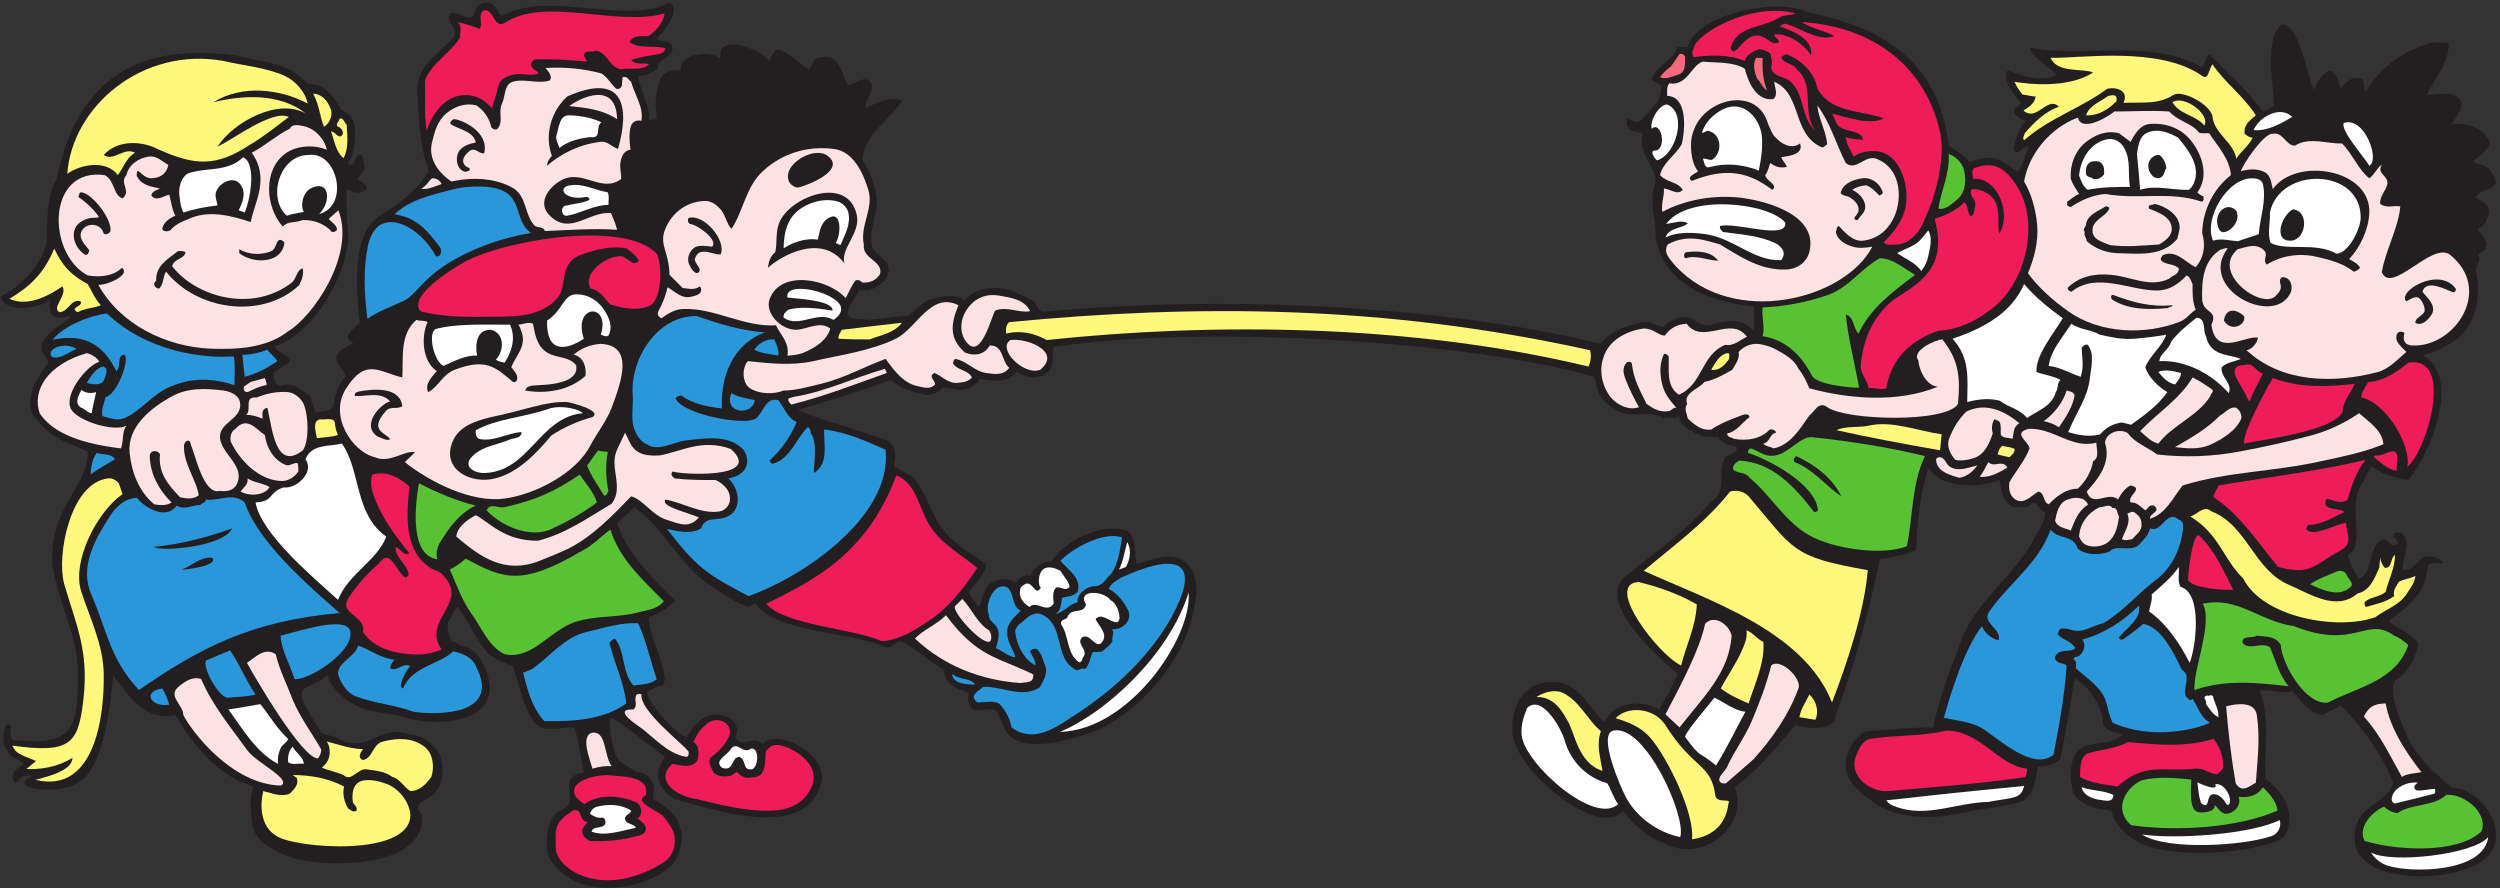 <?xml version="1.0" encoding="UTF-8" standalone="no"?>
<svg
   xmlns:dc="http://purl.org/dc/elements/1.1/"
   xmlns:cc="http://creativecommons.org/ns#"
   xmlns:rdf="http://www.w3.org/1999/02/22-rdf-syntax-ns#"
   xmlns:svg="http://www.w3.org/2000/svg"
   xmlns="http://www.w3.org/2000/svg"
   viewBox="0 0 750.667 266.667"
   height="266.667"
   width="750.667"
   xml:space="preserve"
   id="svg2"
   version="1.1"><rect x="0" y="0" width="750.667" height="266.667" fill="#333333" stroke="none"/><defs
     id="defs6" /><g
     transform="matrix(1.333,0,0,-1.333,0,266.667)"
     id="g10"><g
       transform="scale(0.1)"
       id="g12"><path
         id="path14"
         style="fill:#231f20;fill-opacity:1;fill-rule:evenodd;stroke:none"
         d="m 1.121,1332.48 c 46.801,21.6 103.68,82.08 104.399,133.2 0.718,36 0,97.92 22.32,131.76 49.68,242.64 200.879,304.56 402.48,278.64 56.879,-15.84 120.239,-13.68 162.719,-65.52 38.883,3.6 60.481,-29.52 75.602,-57.6 15.121,-5.76 30.961,-21.6 30.961,-40.32 0,-28.8 0.718,-57.6 -17.282,-80.64 22.321,-15.84 12.961,28.08 33.121,19.44 2.879,-11.52 8.637,-24.48 3.598,-36.72 l -14.398,-17.28 c 9.359,-7.2 21.597,-9.36 21.597,-23.04 -12.238,-12.96 -32.398,-7.92 -45.359,0 -0.719,-33.84 -0.719,-54 2.883,-90.72 8.636,-79.92 -67.684,-231.12 -164.883,-263.52 6.48,-17.28 32.402,-14.4 33.84,-34.56 -11.52,-10.8 -25.918,-13.68 -36.719,-26.64 0.719,-12.24 2.879,-30.96 20.879,-25.92 25.199,6.48 46.082,-12.24 63.359,-28.08 2.883,-12.24 7.203,-23.76 10.082,-34.56 13.68,4.32 33.121,2.16 40.321,15.12 4.32,23.04 9.359,48.96 28.078,66.24 -1.438,18.72 -32.399,31.68 -17.278,53.28 8.637,12.24 24.481,14.4 34.559,23.76 -33.121,12.96 7.199,33.84 14.398,46.08 -7.199,64.8 -21.597,201.6 47.524,241.2 43.199,25.2 84.238,58.32 108,100.08 -21.602,55.44 -20.883,112.32 -25.922,171.36 -5.762,58.32 41.762,88.56 77.04,123.12 24.48,24.48 -15.84,35.28 -3.6,59.76 17.28,7.2 38.16,-18 54,-5.76 -0.72,20.16 23.04,38.16 40.32,26.64 11.52,-6.48 13.68,-19.44 21.6,-26.64 25.2,13.68 61.92,21.6 92.88,23.04 74.88,3.6 226.8,-31.68 283.68,7.2 33.84,-10.8 -13.68,-71.28 -26.64,-80.64 8.64,-12.24 32.4,-2.88 35.28,-19.44 4.32,-24.48 -35.28,-25.2 -33.12,-50.4 -14.4,-5.76 -25.92,-18 -43.92,-14.4 2.88,-33.84 27.36,-64.8 24.48,-99.36 6.48,0 11.52,0 17.28,2.88 -4.32,28.8 -2.88,56.16 5.76,84.24 5.76,19.44 30.24,28.8 48.96,24.48 -5.76,39.6 72,44.64 85.68,26.64 6.48,7.2 0.72,12.96 5.04,20.88 21.6,30.24 102.96,-11.52 108.72,-28.08 3.6,11.52 7.92,23.04 19.44,28.08 25.2,-8.64 45.36,-30.96 68.4,-45.36 9.36,6.48 8.64,23.04 22.32,25.92 9.36,2.16 23.76,4.32 31.68,-1.44 21.6,-15.84 22.32,-40.32 35.28,-59.76 16.56,0.72 34.56,23.04 48.96,7.2 15.12,-17.28 -11.52,-39.6 -10.8,-59.76 13.68,6.48 26.64,12.96 40.32,17.28 14.4,5.04 29.52,5.04 42.48,0 -22.32,-40.32 -84.96,-74.16 -89.28,-133.2 13.68,-20.88 23.76,-45.36 29.52,-68.4 11.52,-41.76 -12.96,-78.48 -8.64,-120.96 2.88,-26.64 41.04,-31.68 38.88,-61.2 -2.16,-22.32 -25.2,-35.28 -43.92,-43.92 h -23.04 c -8.64,-18 -25.2,-32.4 -25.92,-54 9.36,-14.4 27.36,-7.92 41.76,-12.24 30.96,2.16 64.08,7.2 96.48,10.08 16.56,12.24 29.52,30.24 48.96,36 25.2,6.48 54.72,15.12 77.04,-2.16 17.28,23.04 49.68,29.52 75.6,28.08 28.8,-2.16 54,-17.28 80.64,-30.24 7.92,-9.36 7.2,-23.04 23.76,-23.04 475.2,43.92 965.52,-0.72 1252.8,-72.72 20.88,33.84 76.32,44.64 94.32,48.96 17.28,3.6 32.4,-10.08 47.52,-10.8 11.52,15.84 30.96,20.88 49.68,23.04 18.72,-3.6 28.8,-21.6 54,-19.44 32.4,11.52 72,18 97.92,-12.24 3.6,17.28 1.44,36.72 1.44,54.72 -84.24,8.64 -203.04,40.32 -221.76,157.68 1.44,40.32 -17.28,82.08 0,122.4 0,37.44 -42.48,66.96 -28.8,110.16 -11.52,3.6 -28.08,2.16 -34.56,15.84 -3.6,5.76 -2.88,9.36 0,15.84 7.2,3.6 20.88,-18.72 36.72,4.32 19.44,20.88 42.48,39.6 38.16,72.72 -6.48,4.32 -15.84,6.48 -20.88,13.68 12.24,29.52 48.96,41.04 57.6,70.56 6.48,2.88 15.12,0.72 23.04,1.44 26.64,77.76 205.92,110.88 270.72,78.48 125.28,-26.64 294.48,-82.08 318.24,-300.96 15.12,-11.52 33.84,-18.72 45.36,-36.72 21.6,5.04 41.76,14.4 62.64,7.2 18,-6.48 32.4,-18.72 47.52,-29.52 12.96,16.56 16.56,38.16 24.48,56.88 -13.68,2.88 -22.32,-23.76 -34.56,-7.2 5.76,21.6 11.52,47.52 28.08,65.52 -10.08,2.88 -20.16,7.2 -25.2,17.28 -4.32,11.52 10.08,15.12 14.4,23.04 -10.08,7.92 -48.96,64.08 -28.08,73.44 30.96,-14.4 79.2,-27.36 110.16,-10.08 -15.12,14.4 -53.28,35.28 -62.64,61.2 120.96,-23.76 264.24,20.16 380.16,-40.32 18.72,-10.8 10.08,18.72 25.92,24.48 36,-37.44 84.96,-80.64 119.52,-128.16 l 24.48,12.24 c 0.72,43.2 -23.76,152.64 18.72,184.32 42.48,-4.32 54,-115.2 72,-147.6 7.2,16.56 15.84,33.84 31.68,42.48 23.04,0 20.16,-25.92 29.52,-38.88 10.08,16.56 28.8,28.8 47.52,19.44 7.2,-6.48 0,-20.16 8.64,-26.64 32.4,58.32 92.16,95.04 150.48,110.88 l 35.28,-2.16 c 2.16,-43.92 -30.96,-77.76 -48.96,-115.92 25.2,-2.16 60.48,13.68 77.04,-15.84 3.6,-19.44 -12.24,-36 -20.88,-50.4 31.68,2.88 67.68,-6.48 83.52,-36.72 9.36,-15.84 -27.36,-39.6 -36,-47.52 10.08,-7.92 24.48,-5.76 34.56,-15.12 9.36,-10.08 15.84,-20.88 17.28,-33.12 -7.2,-20.88 -37.44,-12.24 -45.36,-33.84 12.24,-5.04 31.68,-16.56 29.52,-31.68 -1.44,-14.4 -9.36,-31.68 -24.48,-38.16 5.76,-15.84 41.04,-36.72 0,-57.6 10.8,-22.32 -11.52,-22.32 -2.88,-43.92 18.72,-143.28 -73.44,-165.6 -120.96,-184.32 81.36,-41.04 27.36,-205.921 -33.12,-280.081 -26.64,5.762 -61.92,11.52 -81.36,30.961 -11.52,-11.519 -15.84,-27.359 -24.48,-41.039 -28.08,-48.961 0.72,-106.562 -17.28,-149.039 -4.32,-2.16 -7.92,-5.043 -12.24,-9.363 2.16,-20.16 14.4,-36.719 24.48,-54 34.56,18 18,64.082 47.52,85.679 18,13.684 19.44,-18.718 36.72,-8.636 13.68,7.918 -17.28,15.84 -3.6,26.636 5.04,3.602 7.92,-2.156 14.4,0 25.92,-23.039 1.44,-54.718 2.88,-82.796 28.08,-7.204 33.84,31.679 59.76,30.238 10.08,-1.438 26.64,-3.598 31.68,-14.399 -10.08,-6.48 -33.12,7.2 -35.28,-12.242 -2.16,-20.16 -7.92,-40.32 -18.72,-56.16 -19.44,-26.641 -43.2,-44.641 -68.4,-63.359 20.16,-18 45.36,-25.918 64.8,-46.801 6.48,-18.719 -27.36,-79.199 -47.52,-84.238 -28.8,-19.442 28.8,-153.36 51.12,-171.36 14.4,-23.761 48.24,-49.679 73.44,-73.441 C 5588.32,228 5658.88,121.441 5602,69.602 5572.48,43.68 5532.16,34.32 5496.16,29.281 5422,19.199 5278,32.879 5307.52,141.602 c 12.96,46.796 71.28,51.117 83.52,95.757 -26.64,65.52 -67.68,123.121 -117.36,173.52 -13.68,-6.481 -27.36,-13.68 -41.76,-20.879 -28.8,2.879 -49.68,32.398 -68.4,54.719 -25.92,-10.078 -46.8,4.32 -73.44,0 25.2,-65.52 8.64,-132.481 13.68,-198.719 26.64,-20.16 52.56,-50.398 52.56,-85.68 0,-20.16 -2.16,-43.199 -23.04,-52.558 -72.72,-30.242 -208.8,-37.442 -288.72,-15.84 -40.32,11.519 -77.04,41.758 -89.28,82.797 -33.12,2.883 -68.4,10.801 -85.68,40.32 -5.04,24.481 -7.92,49.68 0,74.883 15.12,50.398 81.36,24.476 112.32,56.16 -18.72,6.477 -45.36,6.477 -45.36,31.68 -0.72,26.636 -30.24,78.476 -63.36,94.32 -9.36,-61.203 -20.16,-119.523 -31.68,-180 -12.96,-15.844 -32.4,-16.562 -51.12,-18.723 -5.76,-28.078 -6.48,-59.039 -34.56,-77.757 -45.36,-13.68 -92.16,-15.84 -138.24,-26.641 -64.08,-13.68 -144,-15.121 -198.72,25.199 -27.36,20.16 -56.16,41.039 -61.2,74.879 -3.6,30.961 18,72 44.64,83.52 54,5.043 97.92,9.363 151.92,9.363 12.96,58.316 36,127.437 57.6,178.558 29.52,102.239 126,158.399 173.52,252.719 9.36,18 21.6,32.403 20.88,54 -15.84,1.442 -16.56,33.121 -34.56,14.403 -11.52,-6.481 -21.6,-2.161 -35.28,-3.602 -26.64,10.801 -28.8,39.602 -31.68,61.199 -42.48,-15.84 -87.12,-16.558 -129.6,0 -12.24,5.043 -23.04,16.563 -31.68,26.641 -18.72,-60.481 -25.2,-122.399 -27.36,-184.32 -23.76,-11.52 -53.28,-15.84 -81.36,-20.879 -25.2,-120.243 -56.88,-236.879 -99.36,-350.641 0.72,-38.16 -70.56,-30.961 -91.44,-22.32 -41.76,-51.121 -82.8,-100.801 -136.08,-140.399 34.56,-92.16 -79.92,-172.8 -157.68,-126 -38.88,10.078 -67.68,41.039 -95.04,72 -52.56,-63.359 -244.8,91.438 -248.4,178.559 -3.6,54.719 25.2,126.719 113.76,110.16 43.2,-14.398 61.92,-59.039 92.88,-87.84 27.36,51.121 95.04,47.52 123.12,28.078 18,25.203 29.52,54 43.2,80.641 -36.72,30.961 -184.32,155.519 -120.96,217.441 66.24,54.719 141.12,103.68 194.4,169.918 42.48,23.762 11.52,69.121 34.56,101.524 9.36,6.48 24.48,7.918 25.2,21.597 -15.12,5.039 -34.56,6.481 -42.48,23.761 -9.36,-3.6 -23.04,2.16 -32.4,0 -22.32,8.64 -54,20.16 -56.16,47.52 -6.48,-10.08 -23.04,-1.44 -33.84,-7.2 -34.56,24.48 -77.76,-5.76 -111.6,23.04 -11.52,2.16 -22.32,16.56 -30.24,25.92 -10.08,13.68 -9.36,30.96 -15.84,45.36 -270.72,79.92 -889.2,118.8 -1216.8,66.96 -9.36,-9.36 15.84,-62.64 -43.92,-68.4 -15.84,-0.72 -28.08,6.48 -40.32,12.24 -20.88,-27.36 -54,-18.72 -82.8,-15.84 -9.36,-18 -30.24,-25.92 -50.4,-24.48 -9.36,5.04 -22.32,0.72 -30.24,7.2 -11.52,-11.52 -24.48,-21.6 -42.48,-18 -26.64,6.48 -54.72,12.96 -77.04,33.12 -69.12,-25.2 -139.68,-46.8 -209.52,-67.68 64.8,-27.36 138.24,-43.92 206.64,-70.56 13.68,-15.121 16.56,-34.558 10.08,-56.16 l 40.32,-22.32 c 39.6,-41.039 42.48,-95.758 84.24,-136.078 25.2,-25.203 56.16,-42.481 82.8,-61.922 -1.44,-25.918 -25.2,-43.199 -38.88,-62.641 5.76,-12.238 12.96,-23.039 23.04,-33.84 10.08,18.723 8.64,45.36 30.96,56.161 16.56,7.921 37.44,9.359 53.28,-2.161 5.76,11.52 20.16,20.883 33.12,15.84 0,16.563 33.84,36.723 45.36,31.68 25.92,45.359 122.4,95.043 175.68,66.961 18,-21.602 10.8,-48.238 17.28,-72 33.12,9.359 78.48,30.242 110.16,3.601 17.28,-14.402 23.76,-36.722 24.48,-59.761 -10.08,-180.719 -169.2,-300.239 -234.72,-321.84 -58.32,-21.602 -151.92,-46.078 -189.36,-5.758 -9.36,12.957 -15.84,27.359 -20.88,42.477 -10.8,29.523 -44.64,2.16 -61.2,15.839 -7.92,11.524 -12.24,22.321 -5.76,33.122 -10.08,7.921 -23.04,9.359 -34.56,15.839 -10.8,6.481 -24.48,21.602 -21.6,38.161 -33.84,17.281 -65.52,51.121 -95.76,63.359 -11.52,4.32 -22.32,-15.117 -35.28,-12.238 -87.12,36 -245.52,33.121 -293.76,97.199 -19.44,1.441 2.16,-30.238 -112.32,48.961 -64.8,48.238 -95.76,122.398 -161.28,169.199 -12.24,-14.398 -26.64,-23.039 -38.88,-36.719 7.92,-20.883 15.84,-39.601 28.08,-58.32 29.52,-41.762 66.96,-82.801 103.68,-115.199 -17.28,-17.282 -39.6,-31.68 -61.2,-37.442 3.6,-40.32 23.76,-77.039 33.12,-117.359 2.88,-12.961 7.92,-25.922 -2.16,-38.16 -11.52,3.597 -21.6,-7.922 -33.12,-12.242 -3.6,-23.758 63.36,-92.879 87.84,-103.68 12.24,21.601 30.96,47.519 57.6,51.121 36,4.32 67.68,-16.559 52.56,-51.121 16.56,-25.199 42.48,7.922 61.2,-15.117 33.12,39.597 151.2,-24.481 131.76,-87.84 -33.84,-129.602 -234.72,-61.203 -329.76,-35.281 -48.96,28.8 -42.48,69.839 -20.88,95.039 -41.04,28.082 -82.08,65.519 -120.96,87.84 -8.64,-9.36 -1.44,-23.04 -2.88,-33.122 13.68,-72.718 14.4,-59.039 57.6,-88.558 33.12,-2.16 46.08,-25.199 38.16,-61.199 19.44,-10.801 40.32,-23.762 52.56,-43.2 5.76,-8.64 5.76,-20.16 12.24,-28.8 2.88,-30.961 -7.2,-70.559 -33.12,-85.68 -41.76,-39.602 -205.2,-82.082 -266.4,28.078 -8.64,32.402 -5.76,77.762 20.88,101.52 62.64,20.882 -12.96,75.601 58.32,87.839 -7.92,33.844 -9.36,68.403 -21.6,101.524 -28.08,1.437 -61.2,-11.524 -85.68,5.758 -30.24,38.16 -36.72,87.121 -52.56,132.48 -18.72,5.762 -36,15.84 -51.84,24.481 -31.68,31.679 -44.64,74.16 -72.72,108.718 -10.8,-8.64 -11.52,-21.597 -20.16,-31.679 -5.76,-15.84 0,-33.121 8.64,-46.801 9.36,1.441 13.68,-7.918 22.32,-8.641 30.24,-5.758 48.24,-38.879 56.16,-64.797 34.56,-102.242 -97.2,-121.679 -182.16,-97.921 -33.84,11.519 -70.559,9.359 -101.52,22.32 -33.84,13.68 -66.961,41.762 -77.762,75.601 -12.957,-27.363 -72,-20.16 -54,-59.761 11.524,-24.481 27.364,-48.239 40.321,-71.282 13.679,-6.476 28.082,-7.199 41.043,-14.398 61.199,-35.281 97.199,36 158.398,10.082 25.922,-0.723 48.238,-14.402 63.359,-36.723 18.001,-26.64 13.68,-75.597 -3.597,-90.718 C 973.121,196.32 922.719,198.48 949.359,166.082 965.199,42.238 726.16,44.398 654.879,69.602 c -36.719,12.957 -83.52,34.558 -87.84,80.636 -2.16,25.203 -5.758,52.563 3.602,77.043 C 562,232.32 553.359,235.922 544,238.801 480.641,266.16 426.641,334.559 394.961,390 c -43.922,-12.238 -84.242,16.559 -110.16,50.398 -9.36,13.68 -21.602,25.204 -29.52,38.883 C 249.52,423.84 235.84,270.48 177.52,238.801 129.281,204.242 6.879,228 75.281,252.48 c -33.121,7.2 -31.68,-16.558 -42.48,-15.121 -11.52,23.762 4.32,30.961 20.879,42.481 -10.078,11.519 -30.961,11.519 -36.719,29.519 -13.68,13.68 -10.082,41.762 -3.602,57.602 2.879,2.879 7.922,2.16 10.801,0 1.441,-8.641 -4.32,-25.199 5.039,-33.121 131.762,-13.68 149.762,15.84 145.442,166.32 -2.161,71.281 -41.039,135.36 -56.879,228.238 -7.203,133.204 80.636,172.082 79.918,255.602 -63.36,26.64 -80.641,27.36 -122.399,80.64 -18,33.12 -2.16,72.72 34.559,120.96 -5.762,5.76 -8.641,15.84 -15.84,22.32 -9.359,41.76 60.48,64.8 66.238,82.08 -25.918,-11.52 -46.078,-2.88 -46.797,10.8 -3.601,7.92 -0.722,17.28 0,24.48 -22.32,-18 -99.363,-33.84 -112.32,7.2" /><path
         id="path16"
         style="fill:#fff87d;fill-opacity:1;fill-rule:evenodd;stroke:none"
         d="m 122.078,1440.48 c 22.32,-46.8 44.641,-62.64 75.602,-79.92 9.359,-15.84 15.84,-33.12 29.519,-47.52 -15.84,-7.2 -30.961,-5.04 -52.558,-15.84 -19.442,12.24 12.238,10.8 7.199,24.48 -21.602,7.2 -27.36,-23.04 -47.52,-24.48 -20.16,9.36 18,37.44 6.481,58.32 -32.403,-22.32 -79.922,-46.8 -119.52,-28.08 43.199,25.92 77.039,54.72 100.797,113.04" /><path
         id="path18"
         style="fill:#fff87d;fill-opacity:1;fill-rule:evenodd;stroke:none"
         d="m 188.32,428.879 c 11.52,107.281 -16.558,162.723 -43.922,257.043 -17.277,63.359 13.68,226.797 98.641,236.879 10.801,1.441 18.723,-4.321 24.481,-10.801 l 8.64,-24.48 C 220.719,850.082 160.238,737.039 183.281,667.199 203.441,606 232.961,546.961 233.68,481.441 c 1.441,-95.043 -20.16,-270 -154.078,-237.601 23.757,6.48 84.238,20.16 83.519,49.68 -33.84,-21.598 -72.723,-26.641 -103.68,-25.2 7.199,6.481 14.398,11.52 21.598,18 -38.16,15.84 -43.918,15.84 -53.277,34.559 132.476,-18 149.039,3.601 160.558,108" /><path
         id="path20"
         style="fill:#fde2e4;fill-opacity:1;fill-rule:evenodd;stroke:none"
         d="m 195.52,1205.04 c 11.519,-2.88 23.039,-10.08 28.082,-19.44 -28.801,-8.64 -81.364,-74.88 -63.364,-107.28 14.403,-25.2 95.043,-51.84 124.563,-36.72 -10.801,-14.4 -5.762,-33.84 -12.242,-51.12 -84.239,10.08 -151.2,31.68 -182.879,78.48 -18.719,51.84 18,110.88 105.84,136.08" /><path
         id="path22"
         style="fill:#fde2e4;fill-opacity:1;fill-rule:evenodd;stroke:none"
         d="m 235.84,1606.08 c 23.039,-11.52 18.719,-45.36 40.32,-52.56 20.879,18 -8.64,33.84 8.641,52.56 5.039,23.76 28.078,38.88 51.121,41.76 18,2.16 29.519,-11.52 43.199,-18.72 -2.883,-18 -16.562,-28.08 -31.68,-29.52 -28.8,-6.48 -38.882,34.56 -39.601,5.04 11.519,-23.04 34.558,-24.48 52.558,-28.8 -5.757,-3.6 -18,-5.04 -19.437,-15.84 10.801,-14.4 28.078,-0.72 40.32,2.16 4.321,-14.4 5.758,-33.12 13.68,-47.52 -12.961,-5.76 -26.641,-14.4 -29.52,-29.52 2.879,-7.92 12.239,-5.76 18,-3.6 11.52,14.4 29.52,20.88 46.797,28.08 43.922,18 95.762,3.6 134.641,-9.36 6.48,41.04 44.641,97.2 2.16,156.24 29.52,15.12 56.883,40.32 85.68,54 6.48,12.96 22.32,7.2 31.679,5.76 24.481,-5.04 46.801,-28.08 51.84,-53.28 -27.359,12.24 -67.679,10.08 -92.879,-7.92 -51.839,-37.44 -45.359,-120.96 -6.48,-164.88 11.519,12.96 29.519,7.92 43.922,14.4 23.758,1.44 50.398,-7.2 66.961,-26.64 4.316,-0.72 9.359,1.44 11.519,5.04 -0.722,10.8 -12.242,16.56 -18.722,24.48 l 21.601,19.44 c 39.602,-100.08 -57.601,-240.48 -114.48,-273.6 -48.961,-37.44 -115.2,-40.32 -173.52,-38.16 -100.801,4.32 -203.762,54.72 -252.719,144 17.278,-2.16 74.161,21.6 53.278,38.16 -20.16,-19.44 -49.68,-21.6 -77.039,-17.28 -92.879,49.68 -92.879,244.08 38.16,226.08" /><path
         id="path24"
         style="fill:#2a97db;fill-opacity:1;fill-rule:evenodd;stroke:none"
         d="m 240.879,1294.32 c 92.883,-88.56 221.762,-101.52 285.84,-96.48 3.601,-20.88 1.441,-45.36 1.441,-64.8 -64.801,20.88 -108.719,11.52 -144.719,-3.6 -39.601,-16.56 -65.519,-54 -102.242,-70.56 -16.558,-7.2 -34.558,0 -50.398,4.32 -3.602,13.68 3.597,28.8 7.199,43.2 21.602,2.16 54,75.6 43.199,95.04 -20.16,-0.72 -6.48,-26.64 -19.437,-36.72 -41.762,87.12 -106.563,77.04 -143.282,70.56 25.2,30.96 81.36,54 122.399,59.04" /><path
         id="path26"
         style="fill:#fff87d;fill-opacity:1;fill-rule:evenodd;stroke:none"
         d="m 503.68,1863.12 c 46.082,-10.8 94.32,-14.4 136.8,-33.12 24.481,-10.8 47.52,-36.72 52.559,-62.64 -64.801,33.84 -148.32,42.48 -212.398,2.88 64.8,15.84 149.757,21.6 208.8,-25.92 -61.203,36.72 -163.441,-18 -199.441,-74.16 34.559,15.84 123.121,84.24 160.559,66.96 -29.52,-23.04 -58.321,-45.36 -90.719,-64.8 -72,-46.08 -118.801,-46.8 -205.199,-7.2 -37.442,18.72 -90,20.16 -120.961,-13.68 22.32,-15.84 45.359,18.72 70.558,5.04 -20.16,-11.52 -25.918,-33.84 -38.879,-50.4 -25.199,34.56 -82.8,25.2 -113.757,2.88 10.796,152.64 170.636,287.28 352.078,254.16" /><path
         id="path28"
         style="fill:#231f20;fill-opacity:1;fill-rule:evenodd;stroke:none"
         d="m 184.719,1502.4 c 19.441,11.52 30.961,5.04 38.16,9.36 -10.801,16.56 -29.52,33.84 -46.801,45.36 2.883,2.88 1.442,10.8 7.203,10.08 24.481,-1.44 72.719,-64.8 64.797,-89.28 -3.598,-3.6 -9.359,-7.2 -14.398,-3.6 -6.481,23.76 -37.442,25.92 -48.961,7.2 -10.078,-17.28 6.48,-31.68 15.84,-43.92 0.722,-5.04 -3.598,-14.4 -10.079,-10.08 -25.921,16.56 -36,58.32 -5.761,74.88" /><path
         id="path30"
         style="fill:#ffffff;fill-opacity:1;fill-rule:evenodd;stroke:none"
         d="m 183.281,1122.24 c 8.641,-7.2 21.598,-8.64 33.117,-5.04 -2.878,-15.84 -7.199,-31.68 -10.078,-47.52 -9.359,0.72 -15.121,10.08 -23.039,12.24 -17.281,9.36 -5.761,28.8 0,40.32" /><path
         id="path32"
         style="fill:#2a97db;fill-opacity:1;fill-rule:evenodd;stroke:none"
         d="m 233.68,1174.8 c 11.519,-6.48 4.32,-18 2.16,-25.92 -3.602,-18 -26.641,-15.12 -40.32,-10.8 8.64,13.68 20.16,34.56 38.16,36.72" /><path
         id="path34"
         style="fill:#2a97db;fill-opacity:1;fill-rule:evenodd;stroke:none"
         d="m 248.078,838.559 c 12.961,20.882 36,41.043 61.203,40.32 8.641,-15.117 61.918,-54 89.278,-17.277 16.562,-10.801 35.281,1.437 52.562,1.437 4.32,5.043 12.957,5.043 12.238,12.242 30.243,-4.32 60.481,17.278 87.84,-6.48 29.52,-88.563 141.121,-185.762 213.84,-249.121 -202.32,-18 -317.519,-80.641 -452.16,-173.52 -65.52,71.281 -69.84,128.16 -106.559,213.84 -28.8,63.359 8.641,127.441 41.758,178.559" /><path
         id="path36"
         style="fill:#2a97db;fill-opacity:1;fill-rule:evenodd;stroke:none"
         d="m 217.84,980.398 c 13.68,-5.039 33.121,-0.718 41.039,-14.398 -18,-11.52 -37.438,-20.879 -54.719,-34.559 0.719,18 3.602,34.559 13.68,48.957" /><path
         id="path38"
         style="fill:#fde2e4;fill-opacity:1;fill-rule:evenodd;stroke:none"
         d="m 384.879,1106.4 c 37.441,21.6 79.199,19.44 118.801,14.4 15.121,-2.16 33.84,-10.08 36.718,-25.92 7.922,-41.04 -53.277,-44.64 -43.918,-86.4 7.918,-33.121 51.84,-57.601 38.879,-94.32 -5.039,-15.121 -18.718,-22.32 -40.32,-19.441 -36.719,-10.078 -55.437,82.801 -64.801,102.961 -2.879,18 -14.398,8.64 -15.84,0 -2.16,-41.039 29.524,-80.641 33.122,-113.039 -12.239,-9.36 -27.36,-7.2 -41.758,-4.321 -26.641,27.36 -49.684,54.719 -45.364,96.481 -4.32,10.801 -23.757,10.801 -23.039,-5.039 1.442,-40.321 21.602,-76.321 48.961,-102.961 -10.082,-7.922 -26.64,-6.481 -38.879,-4.321 -34.562,28.801 -51.121,72 -55.441,115.918 -5.762,58.322 47.52,100.802 92.879,126.002" /><path
         id="path40"
         style="fill:#231f20;fill-opacity:1;fill-rule:evenodd;stroke:none"
         d="m 347.441,768.719 c 60.481,5.761 123.118,22.32 175.68,41.761 -19.441,-43.199 -169.199,-53.281 -175.68,-41.761" /><path
         id="path42"
         style="fill:#231f20;fill-opacity:1;fill-rule:evenodd;stroke:none"
         d="m 351.762,1367.76 c -1.442,33.84 24.476,47.52 48.957,66.96 6.48,0.72 11.519,0.72 17.281,-2.16 -2.879,-16.56 -25.922,-13.68 -30.238,-31.68 52.558,-68.4 179.277,-106.56 270,-36.72 10.078,8.64 10.797,29.52 24.476,31.68 2.16,-15.84 -2.879,-26.64 -8.636,-38.16 -86.403,-79.2 -232.563,-54 -299.524,30.96 -7.918,-11.52 -5.039,-29.52 -15.84,-38.16 -8.636,0 -15.84,11.52 -6.476,17.28" /><path
         id="path44"
         style="fill:#2a97db;fill-opacity:1;fill-rule:evenodd;stroke:none"
         d="m 365.441,449.762 c 6.481,-10.082 12.239,-24.481 15.84,-36.723 -41.043,-6.48 -62.64,29.52 -15.84,36.723" /><path
         id="path46"
         style="fill:#fde2e4;fill-opacity:1;fill-rule:evenodd;stroke:none"
         d="M 453.281,470.641 C 478.48,411.602 519.52,362.641 556.238,311.52 577.84,281.281 657.762,246 633.281,230.879 520.961,233.762 430.961,354 412.961,390 c 0,23.039 -37.441,43.199 -9.359,64.801 13.679,11.519 32.398,23.039 49.679,15.84" /><path
         id="path48"
         style="fill:#ffffff;fill-opacity:1;fill-rule:evenodd;stroke:none"
         d="m 403.602,1565.76 c 0,15.84 4.32,33.12 18,43.2 38.878,15.84 90.718,2.16 126,37.44 C 580,1631.28 562,1544.88 551.199,1521.84 l -13.679,5.04 c 8.64,16.56 18,39.6 4.32,57.6 -15.121,22.32 -49.68,3.6 -55.442,-17.28 -2.878,-10.08 2.161,-19.44 3.602,-29.52 -27.359,-2.88 -52.559,-7.92 -77.039,-15.84 -6.481,12.96 -7.922,30.24 -9.359,43.92" /><path
         id="path50"
         style="fill:#231f20;fill-opacity:1;fill-rule:evenodd;stroke:none"
         d="M 477.762,744.242 C 494.32,726.238 418,716.879 409.359,717.602 c 21.602,7.199 40.321,28.8 68.403,26.64" /><path
         id="path52"
         style="fill:#2a97db;fill-opacity:1;fill-rule:evenodd;stroke:none"
         d="m 518.078,535.441 c 20.16,-27.359 35.281,-67.679 57.602,-99.359 -19.442,-5.043 -40.321,-5.043 -61.2,-7.203 -21.601,-2.16 -61.199,72.723 -49.679,84.242 l 53.277,22.32" /><path
         id="path54"
         style="fill:#ffffff;fill-opacity:1;fill-rule:evenodd;stroke:none"
         d="m 514.48,402.238 c 23.758,3.602 47.52,7.922 72,12.242 21.598,-27.359 37.442,-55.441 62.641,-78.48 -2.16,-7.918 -14.402,-12.961 -17.281,-21.602 -5.039,-11.519 -6.481,-20.156 -5.762,-34.558 -50.398,26.64 -79.918,79.922 -111.598,122.398" /><path
         id="path56"
         style="fill:#fde2e4;fill-opacity:1;fill-rule:evenodd;stroke:none"
         d="m 530.32,1034.4 c 26.641,30.24 47.52,-2.16 66.239,-13.68 3.601,-27.361 18,-54.001 43.921,-66.24 11.52,-6.48 18.719,4.321 29.52,2.879 2.879,-5.039 1.441,-12.238 2.16,-18.718 -7.922,-12.239 -21.601,-20.879 -35.281,-21.602 -51.84,-0.719 -97.199,46.082 -117.359,89.281 -1.442,11.52 1.441,23.04 10.8,28.08" /><path
         id="path58"
         style="fill:#231f20;fill-opacity:1;fill-rule:evenodd;stroke:none"
         d="m 538.961,1439.04 c 19.437,-11.52 48.238,-14.4 72,-4.32 14.398,5.76 10.078,38.16 29.519,20.16 0,-14.4 -10.8,-29.52 -23.039,-34.56 -24.48,-11.52 -57.601,-6.48 -78.48,10.08 v 8.64" /><path
         id="path60"
         style="fill:#fde2e4;fill-opacity:1;fill-rule:evenodd;stroke:none"
         d="m 557.68,922.801 c 15.84,-10.082 33.84,-10.082 49.679,-19.442 -11.519,-20.16 -47.519,-20.879 -65.519,-10.078 6.48,9.36 18,15.84 15.84,29.52" /><path
         id="path62"
         style="fill:#2a97db;fill-opacity:1;fill-rule:evenodd;stroke:none"
         d="m 602.32,1212.96 c 4.321,-7.92 18,-17.28 22.321,-25.92 -22.321,-15.84 -46.801,-28.08 -73.442,-35.28 -2.16,18.72 -3.597,30.96 -5.039,49.68 22.32,0 42.481,5.76 56.16,11.52" /><path
         id="path64"
         style="fill:#fde2e4;fill-opacity:1;fill-rule:evenodd;stroke:none"
         d="m 564.879,1140.24 31.68,8.64 c 1.441,-5.76 5.043,-9.36 3.601,-15.84 -15.121,-2.16 -28.801,-9.36 -42.48,-15.84 -7.2,0.72 -9.36,3.6 -8.641,12.24 l 15.84,10.8" /><path
         id="path66"
         style="fill:#fde2e4;fill-opacity:1;fill-rule:evenodd;stroke:none"
         d="m 577.84,1104.96 c 22.32,9.36 47.519,14.4 71.281,12.24 12.957,-1.44 24.481,-10.8 31.68,-20.88 13.679,-20.16 17.277,-87.84 1.437,-110.16 -62.636,-48.961 -69.117,51.84 -79.918,95.76 -14.398,-2.16 -10.8,-16.56 -10.8,-24.48 -12.239,5.04 -24.481,8.64 -36.719,8.64 12.961,12.96 -6.481,41.76 23.039,38.88" /><path
         id="path68"
         style="fill:#fde2e4;fill-opacity:1;fill-rule:evenodd;stroke:none"
         d="m 556.238,507.359 c 19.442,12.961 40.321,36 64.801,19.442 8.641,-36 25.199,-67.68 38.16,-102.242 16.563,-39.598 42.481,-74.161 64.082,-111.598 0.719,-8.641 -2.883,-15.121 -7.203,-20.879 -36,0 -143.277,185.039 -159.84,215.277" /><path
         id="path70"
         style="fill:#ffffff;fill-opacity:1;fill-rule:evenodd;stroke:none"
         d="m 575.68,868.801 c 42.48,2.16 27.359,22.32 63.359,33.84 28.082,-4.321 70.563,34.558 48.961,63.359 14.398,35.28 53.281,28.082 82.078,35.28 C 812.559,942.961 798.16,841.441 870.16,791.762 850,737.762 783.762,707.52 761.441,649.199 711.762,694.559 587.199,797.52 575.68,868.801" /><path
         id="path72"
         style="fill:#fff87d;fill-opacity:1;fill-rule:evenodd;stroke:none"
         d="m 592.961,218.641 c 18.719,-4.321 39.598,-14.399 59.758,-5.762 10.801,10.082 20.883,21.601 15.84,35.281 l -9.36,6.481 c 39.602,0 79.199,-6.481 115.922,-25.922 -4.32,-17.278 0.719,-34.559 8.641,-48.957 5.758,-3.602 12.238,-10.801 19.437,-5.043 2.883,9.359 -7.918,12.961 -8.64,20.883 -2.161,18.718 0.722,40.32 20.882,46.078 18,4.32 38.879,-0.719 56.161,-7.2 26.636,-10.8 47.519,-36 52.558,-65.519 7.918,-102.242 -266.398,-79.199 -303.121,-50.402 -33.84,20.882 -36,66.242 -28.078,100.082" /><path
         id="path74"
         style="fill:#ffffff;fill-opacity:1;fill-rule:evenodd;stroke:none"
         d="m 695.922,1651.44 c 63.359,8.64 92.879,-113.76 23.039,-133.2 29.519,30.24 22.32,80.64 -20.883,56.88 -15.84,-10.08 -22.316,-37.44 -13.68,-51.84 -12.957,-2.88 -25.918,-4.32 -38.16,-8.64 -44.636,38.16 -17.277,137.52 49.684,136.8" /><path
         id="path76"
         style="fill:#2a97db;fill-opacity:1;fill-rule:evenodd;stroke:none"
         d="m 631.84,568.559 c 46.801,11.523 159.84,49.679 157.68,3.601 0,-43.922 -93.598,-103.68 -126,-101.519 -10.801,33.839 -28.801,63.359 -31.68,97.918" /><path
         id="path78"
         style="fill:#ffffff;fill-opacity:1;fill-rule:evenodd;stroke:none"
         d="m 659.199,318.719 c 5.762,-12.957 24.481,-23.039 25.199,-38.879 -13.679,2.16 -23.757,-3.602 -35.277,3.601 -1.441,13.68 1.438,25.918 10.078,35.278" /><path
         id="path80"
         style="fill:#fff87d;fill-opacity:1;fill-rule:evenodd;stroke:none"
         d="m 705.281,1789.68 c 21.598,-1.44 33.84,-18 40.321,-36.72 4.32,-13.68 -4.321,-31.68 -15.84,-38.16 -8.641,20.88 -10.801,50.4 -24.481,74.88" /><path
         id="path82"
         style="fill:#fff87d;fill-opacity:1;fill-rule:evenodd;stroke:none"
         d="m 723.281,1056 c 7.918,-2.16 26.641,5.76 30.957,-7.2 0.723,-10.08 2.883,-19.44 7.203,-28.08 -14.402,-5.04 -31.679,-5.04 -47.519,-7.2 -2.16,12.24 -12.242,41.76 9.359,42.48" /><path
         id="path84"
         style="fill:#fff87d;fill-opacity:1;fill-rule:evenodd;stroke:none"
         d="m 740.559,321.602 -4.321,8.636 c 27.364,-7.199 53.282,-16.558 81.364,-17.277 -5.762,-7.922 -12.961,-19.441 0,-24.481 23.039,4.321 20.878,36 45.359,41.758 34.559,8.641 65.519,8.641 92.879,-11.519 20.16,-15.84 23.039,-45.36 15.84,-68.399 -12.961,-16.558 -25.918,-31.679 -47.52,-31.679 -14.398,8.64 -23.762,28.078 -40.32,31.679 -16.559,12.961 -38.879,14.399 -59.039,17.282 -18.719,2.16 -33.84,-29.52 -51.121,-12.961 -15.84,7.199 -33.121,10.078 -48.961,16.558 15.84,12.242 21.601,29.52 15.84,50.403" /><path
         id="path86"
         style="fill:#fff87d;fill-opacity:1;fill-rule:evenodd;stroke:none"
         d="m 745.602,1704 c 10.078,1.44 15.839,-18.72 25.918,-7.2 3.601,8.64 -4.321,17.28 -12.239,19.44 -2.16,7.92 5.039,10.8 5.758,17.28 9.359,2.16 10.082,-9.36 15.84,-13.68 1.441,-25.2 5.043,-54.72 -7.199,-75.6 -18,15.12 -20.879,41.76 -28.078,59.76" /><path
         id="path88"
         style="fill:#2a97db;fill-opacity:1;fill-rule:evenodd;stroke:none"
         d="m 806.801,546.238 c 23.039,-7.199 51.84,-29.519 82.078,-31.679 -5.758,-5.758 -9.359,-12.239 -10.078,-19.438 15.84,-8.641 27.359,13.68 45.359,5.039 -10.801,-12.238 -16.558,-25.918 -20.879,-39.601 -1.441,-5.039 0.719,-10.079 5.039,-10.797 18.719,49.679 84.239,54.718 112.32,83.519 20.88,-4.32 44.64,-13.679 52.56,-36 52.56,-102.961 -74.88,-109.441 -141.841,-100.082 -42.48,15.84 -87.839,18.723 -129.597,34.563 -21.602,8.636 -33.84,30.238 -40.321,49.679 -1.441,28.079 38.161,38.161 45.36,64.797" /><path
         id="path90"
         style="fill:#fde2e4;fill-opacity:1;fill-rule:evenodd;stroke:none"
         d="m 906.16,1150.32 c 2.879,43.2 -6.48,96.48 31.68,129.6 9.359,-3.6 18,0 25.199,-5.04 -15.117,-33.12 -11.519,-89.28 20.883,-110.16 -10.801,-12.96 -28.082,-29.52 -19.442,-47.52 23.04,11.52 31.68,39.6 59.76,50.4 69.84,26.64 91.44,6.48 131.04,-27.36 4.32,-2.16 7.92,1.44 9.36,4.32 2.88,12.96 -7.2,20.16 -12.96,28.8 10.08,25.92 35.28,47.52 23.04,79.92 -2.16,5.76 -3.6,11.52 -7.2,15.84 11.52,0.72 22.32,7.2 33.12,2.16 4.32,-24.48 9.36,-51.12 31.68,-64.8 22.32,-13.68 48.96,-7.92 65.52,-28.8 1.44,-10.08 1.44,-23.76 -23.04,-34.56 -50.4,-18 -87.84,-2.16 -91.44,-22.32 43.92,-7.92 99.36,-0.72 135.36,33.12 2.88,18.72 -4.32,43.2 -26.64,47.52 16.56,14.4 37.44,23.04 61.2,24.48 73.44,-3.6 48.96,-79.2 24.48,-144 -12.24,-30.96 -31.68,-54.72 -47.52,-84.24 -32.4,-63.36 -124.56,-110.879 -193.68,-120.239 -74.88,-10.082 -168.482,37.438 -224.638,82.079 l 23.039,22.32 c -23.762,5.039 -56.883,-25.918 -90,-11.52 -53.281,12.961 -105.84,95.76 -64.082,156.96 43.922,67.68 72.723,35.28 125.281,23.04" /><path
         id="path92"
         style="fill:#231f20;fill-opacity:1;fill-rule:evenodd;stroke:none"
         d="m 843.52,1230.96 c 4.32,9.36 -7.2,10.8 -12.239,13.68 -7.203,-2.16 -17.281,1.44 -26.64,0 11.519,12.24 110.16,79.2 121.679,52.56 -0.718,-11.52 -12.961,-17.28 -18,-28.08 -13.679,-30.24 -23.039,-64.8 -15.84,-97.2 -31.679,7.2 -67.679,31.68 -99.359,-4.32 -6.48,8.64 -28.801,21.6 -10.801,33.84 20.879,13.68 43.2,12.96 61.2,29.52" /><path
         id="path94"
         style="fill:#ee1c59;fill-opacity:1;fill-rule:evenodd;stroke:none"
         d="m 854.32,732 c 24.481,36 38.16,-19.441 57.602,-31.68 4.316,-2.879 5.758,2.879 8.637,5.039 -2.161,24.481 -30.957,37.442 -29.52,63.36 12.242,-4.321 18,-22.317 30.961,-14.399 -30.238,37.442 -64.801,82.801 -81.359,133.2 -5.039,15.121 -6.481,28.8 -2.161,43.921 33.122,9.36 60.481,-6.48 83.52,-26.64 -3.602,-45.36 -17.281,-137.52 42.48,-180 11.52,-10.082 27.36,-9.36 34.559,-21.602 59.041,-60.48 -50.398,-100.801 -4.32,-165.597 -23.039,-10.082 -47.52,-12.961 -70.559,-10.801 -41.039,2.879 -84.961,15.84 -106.558,50.398 7.918,35.281 -54,40.321 -33.84,74.16 18.718,29.52 42.476,56.883 70.558,80.641" /><path
         id="path96"
         style="fill:#231f20;fill-opacity:1;fill-rule:evenodd;stroke:none"
         d="m 808.961,1118.64 c 29.519,5.76 92.16,12.24 97.199,-33.12 -12.961,-8.64 -26.64,2.16 -38.16,-12.24 -38.879,-44.64 4.32,-48.24 10.801,-62.64 -9.36,-3.6 -18.719,3.6 -28.082,6.48 -39.598,25.92 7.922,74.88 28.082,79.2 -20.879,23.76 -56.879,10.08 -79.199,12.24 -2.883,6.48 5.039,9.36 9.359,10.08" /><path
         id="path98"
         style="fill:#2a97db;fill-opacity:1;fill-rule:evenodd;stroke:none"
         d="m 829.121,1448.4 c 23.039,97.2 120.238,39.6 152.641,-25.2 12.238,-2.88 12.957,11.52 10.797,18 -43.2,61.2 -69.84,69.84 -103.68,77.04 36.723,33.84 86.402,43.92 133.201,56.16 30.96,7.92 95.76,11.52 122.4,-10.8 29.52,-24.48 18.72,-64.8 51.84,-87.84 -30.96,-5.04 -64.8,-13.68 -95.04,-24.48 -151.198,-55.44 -155.518,-116.64 -197.999,-131.04 -25.203,-12.24 -54,-21.6 -75.601,-38.16 -7.2,55.44 -10.078,110.88 1.441,166.32" /><path
         id="path100"
         style="fill:#59c134;fill-opacity:1;fill-rule:evenodd;stroke:none"
         d="m 943.602,912 c 40.32,-20.879 83.518,-39.602 128.158,-50.398 -36.72,-16.563 -60.48,-50.403 -81.362,-84.243 -5.757,-10.8 -9.359,-24.48 -5.039,-36.718 -71.281,10.078 -44.64,152.64 -41.757,171.359" /><path
         id="path102"
         style="fill:#ee1c59;fill-opacity:1;fill-rule:evenodd;stroke:none"
         d="m 1036.48,1404.48 c 75.6,50.4 367.92,105.12 442.8,24.48 12.96,-23.04 12.96,-107.28 -18.72,-118.8 -28.8,-10.08 -58.32,-3.6 -85.68,4.32 -15.12,15.12 -23.04,32.4 -44.64,36 -20.16,36.72 41.04,77.04 72,72.72 20.16,-10.8 24.48,-22.32 36.72,-10.08 -5.04,11.52 -19.44,21.6 -28.08,28.08 -33.12,5.76 -68.4,-2.16 -99.36,-13.68 -55.44,-18 -31.68,-71.28 -56.16,-98.64 -34.56,-39.6 -88.56,-41.76 -140.4,-41.76 -55.44,-0.72 -113.04,-2.16 -167.761,12.24 -29.519,32.4 69.841,94.32 89.281,105.12" /><path
         id="path104"
         style="fill:#fde2e4;fill-opacity:1;fill-rule:evenodd;stroke:none"
         d="m 973.121,1598.88 c 8.641,0.72 17.277,-3.6 21.598,-12.96 -15.84,-5.04 -29.52,-12.96 -46.078,-10.8 14.398,8.64 18.718,20.16 24.48,23.76" /><path
         id="path106"
         style="fill:#ee1c59;fill-opacity:1;fill-rule:evenodd;stroke:none"
         d="m 957.281,1819.2 c 14.399,38.88 57.599,61.2 79.199,97.2 -1.44,11.52 5.76,24.48 -5.76,34.56 18,-5.04 35.28,-8.64 49.68,-15.84 8.64,12.96 -6.48,34.56 11.52,42.48 21.6,0 20.16,-41.76 44.64,-28.8 91.44,60.48 253.44,-9.36 360.72,21.6 -2.88,-20.88 -20.16,-40.32 -36.72,-51.12 -15.84,-0.72 -36,2.16 -42.48,-13.68 20.16,-15.84 54,-6.48 80.64,-13.68 0,-7.92 -7.92,-11.52 -13.68,-12.96 -21.6,-3.6 -48.96,-7.92 -63.36,-13.68 10.8,-12.24 26.64,-5.04 40.32,-9.36 -14.4,-15.84 -42.48,-7.2 -62.64,-11.52 -27.36,2.88 -30.96,40.32 -58.32,41.76 -7.92,-5.04 -23.04,3.6 -25.92,-10.08 l 7.2,-14.4 c -40.32,4.32 -76.32,5.76 -115.92,5.04 -6.48,0 -9.36,-7.2 -10.08,-12.24 0.72,-10.08 12.96,-12.24 17.28,-19.44 -16.56,-6.48 -34.56,0 -48.96,-1.44 -17.28,-2.16 -38.88,-8.64 -42.48,-28.08 -3.6,-17.28 -9.36,-32.4 -14.4,-48.96 -16.56,20.16 -37.44,30.96 -62.64,29.52 -43.92,-1.44 -71.28,-42.48 -84.241,-79.92 -5.758,37.44 -2.16,75.6 -3.598,113.04" /><path
         id="path108"
         style="fill:#fde2e4;fill-opacity:1;fill-rule:evenodd;stroke:none"
         d="m 1006.24,1745.76 c 18,15.12 43.2,23.76 66.96,17.28 16.56,-10.8 29.52,-29.52 33.12,-48.24 2.16,-4.32 10.08,-8.64 14.4,-4.32 14.4,16.56 0.72,37.44 10.08,56.88 7.92,15.84 4.32,43.2 24.48,48.96 27.36,7.92 56.16,-5.76 82.8,2.88 7.92,8.64 -3.6,21.6 -9.36,28.08 41.76,2.88 87.12,-1.44 126,-12.24 13.68,-8.64 20.88,-22.32 31.68,-33.12 4.32,-4.32 12.96,-0.72 14.4,5.76 l 1.44,18.72 c 10.08,4.32 14.4,-7.2 19.44,-10.08 7.92,-29.52 28.8,-57.6 23.04,-87.84 -10.08,2.16 -19.44,-1.44 -23.04,-10.8 -5.76,-15.84 -3.6,-36.72 -1.44,-54.72 -11.52,0 -18,-10.8 -20.88,-20.16 -5.04,-15.84 0,-31.68 0,-45.36 -44.64,-33.84 -88.56,25.2 -137.52,-4.32 -28.8,-17.28 -53.28,-53.28 -20.16,-81.36 44.64,-40.32 86.4,13.68 134.64,8.64 5.04,-12.24 10.8,-24.48 13.68,-37.44 -54,3.6 -108.72,-0.72 -162.72,-2.88 -3.6,12.24 -17.28,5.04 -24.48,13.68 -22.32,25.92 -15.84,65.52 -48.96,84.24 -32.4,18 -79.92,25.92 -136.8,13.68 -28.802,18.72 -53.278,51.12 -43.919,87.84 5.758,24.48 12.238,48.96 33.119,66.24" /><path
         id="path110"
         style="fill:#ffffff;fill-opacity:1;fill-rule:evenodd;stroke:none"
         d="m 980.32,1259.04 c 46.08,12.96 111.6,10.08 168.48,10.08 13.68,-29.52 4.32,-60.48 -12.24,-85.68 -7.2,2.16 -14.4,2.16 -19.44,7.2 18.72,19.44 20.16,59.04 -10.8,66.96 -34.56,1.44 -36,-36 -31.68,-58.32 -25.2,2.16 -52.56,-12.96 -75.601,-23.04 -20.16,8.64 -36,69.84 -18.719,82.8" /><path
         id="path112"
         style="fill:#59c134;fill-opacity:1;fill-rule:evenodd;stroke:none"
         d="m 1048.72,742.082 c 85.68,-45.363 124.56,-63.363 262.8,18 22.32,10.797 41.76,31.68 63.36,47.52 20.88,-67.68 74.16,-113.762 120.24,-161.282 -13.68,-18 -38.16,-20.16 -54.72,-24.48 -47.52,-13.68 -97.2,-6.481 -146.88,-23.039 -56.88,-20.16 -95.04,-84.961 -156.96,-72 -37.44,19.437 -51.12,59.039 -74.16,90.719 -21.6,30.242 -33.84,65.519 -48.96,100.082 11.52,5.757 24.48,14.398 35.28,24.48" /><path
         id="path114"
         style="fill:#231f20;fill-opacity:1;fill-rule:evenodd;stroke:none"
         d="m 1277.68,1094.88 c 3.6,0 80.64,-18.72 56.88,-33.84 -33.84,-9.36 -64.8,-23.04 -92.88,-41.76 -34.56,-41.76 -76.32,-84.241 -126.72,-96.479 -53.28,-13.68 -120.96,19.441 -95.76,82.079 13.68,34.56 48.96,46.8 87.12,56.16 75.6,15.12 121.68,36 171.36,33.84" /><path
         id="path116"
         style="fill:#231f20;fill-opacity:1;fill-rule:evenodd;stroke:none"
         d="m 1022.08,1732.08 c 16.56,0 81.36,-28.8 68.4,-77.04 -12.96,-1.44 -19.44,15.12 -33.12,5.04 -22.32,-18 -15.12,-33.12 0,-38.16 3.6,-7.92 -5.76,-6.48 -8.64,-8.64 -20.88,4.32 -24.48,32.4 -13.68,48.24 9.36,11.52 23.04,15.12 36.72,18 -5.76,26.64 -38.88,28.8 -56.88,41.76 -2.16,5.76 4.32,9.36 7.2,10.8" /><path
         id="path118"
         style="fill:#fde2e4;fill-opacity:1;fill-rule:evenodd;stroke:none"
         d="m 1071.76,840 c 31.68,-16.559 63.36,-57.602 139.68,-57.602 61.2,15.122 112.32,51.122 166.32,83.524 28.8,36.719 -6.48,81.359 12.24,121.68 l 18,38.158 c 14.4,-25.92 15.84,-55.44 78.48,-51.119 49.68,9.359 95.76,38.159 159.84,14.398 77.76,-69.84 -123.12,-56.879 -130.32,-50.398 -7.92,-6.481 -0.72,-12.239 3.6,-15.84 30.96,-3.602 61.92,-3.602 92.88,-3.602 18,-9.359 33.84,-23.758 31.68,-46.078 -1.44,-11.519 -10.8,-22.32 -22.32,-24.48 -42.48,-7.2 -84.24,20.16 -123.12,26.64 -11.52,-15.84 49.68,-28.801 75.6,-40.32 -22.32,-25.199 -42.48,-15.121 -73.44,-5.039 -32.4,10.078 -51.84,45.359 -79.2,52.558 -42.48,-43.921 -86.4,-90 -141.84,-118.082 -20.16,-9.359 -43.2,-18.718 -64.8,-27.359 -78.48,-30.957 -133.92,9.363 -187.2,54.723 2.16,22.32 25.2,38.16 43.92,48.238" /><path
         id="path120"
         style="fill:#ffffff;fill-opacity:1;fill-rule:evenodd;stroke:none"
         d="m 1148.8,1010.64 c 9.36,3.6 25.92,2.16 25.92,16.56 -33.84,-2.16 -63.36,-23.04 -96.48,-15.12 -6.48,5.76 -7.2,11.52 -6.48,19.44 51.84,27.36 101.52,26.64 167.04,48.96 26.64,7.92 66.24,-1.44 74.16,-10.8 -97.92,-8.64 -120.24,-131.039 -221.04,-134.641 -25.92,-0.719 -51.84,16.563 -25.92,39.602 23.04,21.597 54.72,23.757 82.8,35.999" /><path
         id="path122"
         style="fill:#59c134;fill-opacity:1;fill-rule:evenodd;stroke:none"
         d="m 1136.56,858 c 69.84,15.84 111.6,34.559 169.2,73.441 13.68,-19.441 31.68,-39.601 38.88,-62.64 -20.88,-16.559 -64.8,-43.199 -96.48,-56.879 -43.2,-25.203 -111.6,-3.602 -151.92,38.879 7.2,18 25.2,4.32 40.32,7.199" /><path
         id="path124"
         style="fill:#2a97db;fill-opacity:1;fill-rule:evenodd;stroke:none"
         d="m 1197.76,492.961 c 42.48,29.519 73.44,72.719 124.56,84.238 37.44,8.641 75.6,21.602 115.2,19.442 18.72,-40.321 27.36,-84.243 41.76,-126 -13.68,-12.243 -33.84,-11.52 -52.56,-14.403 -26.64,30.242 -18,78.481 -41.76,105.844 -5.04,-1.441 -8.64,-5.762 -12.24,-9.363 10.8,-46.078 33.12,-90 38.16,-136.797 -51.84,-37.442 -121.68,-41.043 -185.04,-39.602 -27.36,29.52 -37.44,69.84 -47.52,108.719 l 19.44,7.922" /><path
         id="path126"
         style="fill:#231f20;fill-opacity:1;fill-rule:evenodd;stroke:none"
         d="m 1243.12,1649.28 c -17.28,48.24 -1.44,100.8 34.56,133.92 128.88,56.88 141.12,-25.2 114.48,-118.08 -13.68,4.32 -23.76,18 -38.88,15.84 -43.92,-4.32 -90,-25.92 -120.96,-54 0,9.36 5.04,15.84 10.8,22.32" /><path
         id="path128"
         style="fill:#ffffff;fill-opacity:1;fill-rule:evenodd;stroke:none"
         d="m 1232.32,1278.48 c 36,22.32 36,59.76 66.96,59.04 23.76,0 46.08,-12.24 61.2,-34.56 11.52,-17.28 20.88,-38.16 10.08,-58.32 -5.04,-3.6 -11.52,0 -17.28,2.16 23.04,72.72 -64.08,69.12 -38.16,-9.36 -20.16,-13.68 -84.96,-48.96 -82.8,41.04" /><path
         id="path130"
         style="fill:#ee1c59;fill-opacity:1;fill-rule:evenodd;stroke:none"
         d="m 1251.76,107.762 c 0,5.758 -1.44,16.558 1.44,23.039 0.72,20.16 24.48,36 40.32,45.359 20.16,0 9.36,-25.199 30.24,-27.359 -5.04,-6.481 -11.52,-11.52 -12.24,-20.16 -0.72,-10.082 8.64,-17.282 15.84,-22.321 36,-2.16 72.72,1.442 106.56,10.801 8.64,2.16 20.16,4.32 20.88,15.84 0.72,10.078 -10.8,18 -18.72,24.48 12.96,7.2 9.36,25.918 0,34.559 -36,15.84 -84.24,22.32 -119.52,-2.879 -50.4,30.961 -13.68,62.641 49.68,65.52 31.68,-3.602 97.2,0 88.56,-44.641 -5.04,-2.879 -12.24,-10.078 -7.2,-15.84 15.84,-18.719 39.6,-19.441 53.28,-41.039 7.92,-11.519 17.28,-23.039 18.72,-38.16 2.88,-25.199 -7.2,-47.52 -28.08,-59.039 -51.12,-31.68 -120.96,-52.563 -183.6,-26.641 -23.04,9.359 -46.08,26.641 -54.72,51.117 -2.16,7.922 -1.44,20.883 -1.44,27.364" /><path
         id="path132"
         style="fill:#ffffff;fill-opacity:1;fill-rule:evenodd;stroke:none"
         d="m 1253.2,1694.64 c 5.76,17.28 6.48,46.8 28.8,46.08 32.4,-0.72 56.88,-7.92 72.72,-15.84 -14.4,-8.64 2.16,-37.44 -24.48,-33.12 -23.76,-2.88 -48.96,-7.92 -69.84,-24.48 -2.88,8.64 -9.36,18.72 -7.2,27.36" /><path
         id="path134"
         style="fill:#ffffff;fill-opacity:1;fill-rule:evenodd;stroke:none"
         d="m 1277.68,1537.68 c 8.64,3.6 68.4,8.64 44.64,19.44 -16.56,-2.88 -34.56,-4.32 -48.96,6.48 -8.64,9.36 -3.6,18 11.52,19.44 27.36,5.04 55.44,-10.8 84.24,-15.84 3.6,-10.08 1.44,-16.56 1.44,-28.08 -33.84,-0.72 -60.48,-18.72 -92.88,-24.48 -14.4,-2.88 -16.56,23.76 0,23.04" /><path
         id="path136"
         style="fill:#fde2e4;fill-opacity:1;fill-rule:evenodd;stroke:none"
         d="m 1390,1732.08 c -32.4,21.6 -70.56,25.92 -108,29.52 42.48,29.52 106.56,46.8 108,-29.52" /><path
         id="path138"
         style="fill:#fde2e4;fill-opacity:1;fill-rule:evenodd;stroke:none"
         d="m 1337.44,350.398 c 28.8,0 23.04,-52.558 40.32,-75.597 -14.4,0.719 -29.52,-1.442 -43.2,-5.762 -5.76,20.883 -29.52,79.199 2.88,81.359" /><path
         id="path140"
         style="fill:#59c134;fill-opacity:1;fill-rule:evenodd;stroke:none"
         d="m 1348.24,986.16 c 6.48,-4.32 15.12,-0.719 20.88,-4.32 -5.76,-28.801 -4.32,-59.039 1.44,-87.121 -2.88,-3.598 -2.88,-11.52 -10.08,-10.078 -12.96,22.32 -29.52,43.199 -38.16,67.679 10.08,10.801 15.12,23.039 25.92,33.84" /><path
         id="path142"
         style="fill:#ffffff;fill-opacity:1;fill-rule:evenodd;stroke:none"
         d="m 1344.64,183.359 c 25.92,6.481 54,5.762 77.04,-8.64 -0.72,-9.36 -19.44,-10.078 -12.24,-23.039 5.04,-8.641 18.72,-6.481 23.04,-15.84 -32.4,-6.481 -69.12,-20.16 -100.08,-8.641 5.04,14.403 23.76,5.039 30.96,17.281 1.44,6.481 0,12.961 -6.48,14.399 -11.52,-2.16 -20.16,3.601 -28.08,8.641 2.88,7.921 7.92,13.679 15.84,15.839" /><path
         id="path144"
         style="fill:#231f20;fill-opacity:1;fill-rule:evenodd;stroke:none"
         d="m 1390,1290 c 18,0 36.72,-0.72 54.72,-2.88 11.52,-2.16 8.64,-21.6 20.88,-26.64 -18,-23.04 -36,-46.08 -48.96,-71.28 -6.48,17.28 -6.48,42.48 -30.24,48.24 6.48,15.84 10.8,36 3.6,52.56" /><path
         id="path146"
         style="fill:#231f20;fill-opacity:1;fill-rule:evenodd;stroke:none"
         d="m 1397.2,1578 c 9.36,0.72 23.04,3.6 23.04,15.12 -12.24,37.44 -0.72,54.72 23.04,56.88 -0.72,10.8 -2.88,44.64 1.44,56.16 16.56,7.92 43.2,-5.04 54,17.28 12.24,25.2 -10.8,43.92 -5.04,69.84 2.88,13.68 7.92,30.96 20.88,35.28 16.56,5.76 23.04,-20.88 36.72,-7.2 -13.68,38.88 30.24,50.4 54.72,38.88 11.52,-6.48 22.32,-19.44 34.56,-9.36 1.44,12.24 -12.24,31.68 5.76,36.72 29.52,-1.44 70.56,-19.44 92.88,-55.44 14.4,7.2 6.48,30.24 18.72,41.76 24.48,-18.72 51.84,-41.76 74.16,-56.16 6.48,12.96 5.76,31.68 20.88,40.32 33.84,0 33.84,-41.76 47.52,-64.8 15.84,-8.64 28.08,15.12 46.8,14.4 -10.8,-28.08 -20.16,-56.88 -22.32,-86.4 2.16,-5.76 9.36,-2.16 13.68,-3.6 14.4,21.6 36.72,42.48 64.8,43.92 -28.08,-30.24 -58.32,-64.8 -73.44,-102.96 -18,43.92 -174.24,121.68 -169.92,88.56 37.44,-11.52 81.36,-26.64 120.24,-63.36 -7.92,4.32 -17.28,2.16 -30.96,0.72 -12.24,10.08 -25.2,30.96 -43.92,23.04 -1.44,-3.6 -5.04,-5.04 -3.6,-8.64 7.92,-7.92 15.84,-7.92 24.48,-14.4 -28.08,-10.08 -59.04,-12.96 -84.24,-29.52 -13.68,-10.08 -28.08,-18.72 -40.32,-31.68 -25.92,-28.08 -43.2,-64.08 -54,-100.08 -25.2,79.2 -132.48,36.72 -157.68,-15.84 -6.48,-13.68 -12.96,-27.36 -15.84,-43.2 -26.64,10.8 -48.24,16.56 -63.36,20.88 -15.12,21.6 -12.96,51.84 -22.32,77.04 -2.88,7.2 2.88,12.96 8.64,15.84" /><path
         id="path148"
         style="fill:#fde2e4;fill-opacity:1;fill-rule:evenodd;stroke:none"
         d="m 1426.72,402.238 c 11.52,8.641 0,22.321 7.2,33.844 3.6,0.719 7.92,2.879 10.8,0 -2.88,-38.16 92.88,-110.16 106.56,-128.883 0,-4.32 0.72,-10.801 -5.04,-11.519 -44.64,7.199 -73.44,45.359 -108.72,69.84 -10.8,7.199 -55.44,38.878 -10.8,36.718" /><path
         id="path150"
         style="fill:#2a97db;fill-opacity:1;fill-rule:evenodd;stroke:none"
         d="m 1425.28,1110 c -6.48,82.08 55.44,180 144,178.56 49.68,-17.28 100.08,-33.12 154.08,-36.72 -73.44,-26.64 -100.8,-100.8 -97.2,-171.36 -33.12,3.6 -65.52,10.08 -92.16,29.52 -4.32,-2.16 -9.36,-1.44 -12.24,-7.2 15.12,-35.28 154.08,-61.92 180,-45.36 18,11.52 20.88,48.96 51.12,41.76 13.68,-15.84 20.88,-41.76 41.76,-48.96 -12.96,-31.68 -34.56,-63.361 -61.2,-87.119 1.44,-2.883 3.6,-7.199 7.2,-7.199 38.88,10.078 51.84,55.438 78.48,82.078 8.64,-0.72 4.32,-13.68 10.8,-18.72 11.52,-28.081 2.16,-68.401 3.6,-84.241 34.56,21.602 21.6,64.801 23.04,97.921 50.4,-5.76 93.6,-25.92 138.24,-45.358 16.56,-153.36 -194.4,-290.883 -308.88,-329.762 -95.04,49.68 -115.92,64.082 -183.6,151.199 23.76,-5.039 54.72,-12.957 77.04,1.441 11.52,33.84 43.92,8.641 72,35.282 19.44,22.32 9.36,59.039 -10.8,77.039 28.8,4.32 56.16,25.918 35.28,63.359 -32.4,36 -84.24,27.36 -130.32,22.32 -25.92,-2.88 -64.08,-26.64 -88.56,-8.64 -14.4,5.04 -25.92,24.48 -30.24,40.32 -5.04,23.04 0,48.24 -1.44,69.84" /><path
         id="path152"
         style="fill:#fde2e4;fill-opacity:1;fill-rule:evenodd;stroke:none"
         d="m 1503.76,1353.36 c 16.56,-9.36 32.4,-27.36 54.72,-20.88 8.64,2.16 19.44,4.32 20.88,13.68 0.72,4.32 -0.72,7.2 -3.6,9.36 -9.36,-9.36 -26.64,-5.04 -38.16,-3.6 l -29.52,29.52 c -0.72,52.56 -24.48,66.96 -9.36,103.68 15.12,36 46.8,60.48 86.4,62.64 17.28,1.44 30.24,-9.36 39.6,-20.88 10.08,-12.96 12.24,-30.96 23.04,-41.76 25.92,37.44 32.4,96.48 72,131.04 42.48,38.88 98.64,56.16 157.68,48.96 45.36,-5.04 67.68,-56.16 78.48,-92.16 12.96,-41.04 -19.44,-81.36 -10.08,-123.12 -4.32,-33.12 43.2,-36 36.72,-66.24 -7.92,-14.4 -23.76,-20.88 -40.32,-19.44 -3.6,4.32 -8.64,6.48 -14.4,5.04 -10.08,-11.52 -15.12,-26.64 -23.04,-40.32 -36,42.48 -146.88,66.24 -171.36,-2.88 -10.08,-28.8 22.32,-67.68 59.76,-68.4 25.2,0.72 52.56,20.88 77.04,2.88 -7.92,-28.8 -38.16,-45.36 -62.64,-55.44 -9.36,-3.6 -24.48,-5.04 -33.84,-5.76 5.04,29.52 -15.12,46.08 -25.92,68.4 -73.44,-4.32 -139.68,40.32 -210.24,36.72 -17.28,-0.72 -33.12,-10.08 -47.52,-20.88 -10.8,5.04 -8.64,11.52 -6.48,17.28 9.36,16.56 15.84,33.84 20.16,52.56" /><path
         id="path154"
         style="fill:#ee1c59;fill-opacity:1;fill-rule:evenodd;stroke:none"
         d="m 1514.56,279.84 c 18.72,-2.879 41.76,-11.52 56.16,7.199 3.6,14.402 5.76,31.68 -8.64,43.199 7.2,12.961 14.4,28.801 28.08,37.442 12.96,18 56.88,14.402 54,-20.16 -7.2,-22.321 -25.92,-40.321 -43.92,-54 -5.76,-11.52 2.16,-23.04 7.2,-33.122 10.08,-10.078 25.92,-10.078 38.88,-7.199 l 13.68,8.641 c 7.2,-8.641 15.84,-13.68 25.92,-13.68 10.08,2.16 21.6,0.719 28.8,8.641 10.8,13.679 8.64,35.281 10.08,50.398 11.52,17.281 23.76,19.442 51.12,8.641 43.92,-20.16 68.4,-54 51.84,-88.559 -29.52,-62.64 -99.36,-67.679 -258.48,-26.64 -48.96,6.48 -95.04,43.199 -54.72,79.199" /><path
         id="path156"
         style="fill:#231f20;fill-opacity:1;fill-rule:evenodd;stroke:none"
         d="m 1564.96,1443.36 c 10.8,5.76 27.36,2.88 38.88,1.44 15.84,15.12 -34.56,50.4 -48.96,51.12 -5.76,2.16 -6.48,9.36 -3.6,13.68 34.56,10.08 85.68,-51.12 72,-82.08 -14.4,-1.44 -28.8,9.36 -45.36,5.04 -7.2,-2.16 -10.8,-9.36 -12.96,-15.84 0,-11.52 20.88,-23.76 5.76,-31.68 -7.92,0.72 -14.4,10.8 -17.28,18 -7.92,12.96 -1.44,31.68 11.52,40.32" /><path
         id="path158"
         style="fill:#ffffff;fill-opacity:1;fill-rule:evenodd;stroke:none"
         d="m 1647.04,314.398 c 15.12,17.282 25.92,-14.398 44.64,0 22.32,2.161 15.12,-51.839 -2.16,-46.796 -16.56,-0.723 -8.64,23.039 -24.48,28.078 -18.72,-1.438 -11.52,-34.559 -38.88,-24.481 -18.72,16.563 11.52,26.641 20.88,43.199" /><path
         id="path160"
         style="fill:#2a97db;fill-opacity:1;fill-rule:evenodd;stroke:none"
         d="m 1647.76,1115.04 c 15.12,-10.08 34.56,-11.52 52.56,-15.84 -6.48,-37.44 -72,-29.52 -52.56,15.84" /><path
         id="path162"
         style="fill:#fde2e4;fill-opacity:1;fill-rule:evenodd;stroke:none"
         d="m 1684.48,1187.04 c 47.52,-5.04 98.64,-10.8 147.6,0 63.36,14.4 126.72,22.32 185.76,50.4 47.52,23.76 78.48,106.56 141.12,75.6 -18,-43.92 -20.88,-74.88 14.4,-106.56 20.88,-8.64 43.92,-5.76 56.16,15.84 31.68,0.72 25.92,-35.28 43.92,-50.4 -13.68,-18.72 -36,-13.68 -52.56,-11.52 -25.92,3.6 -43.2,27.36 -69.12,31.68 -2.88,-2.16 -5.04,-5.76 -5.04,-10.08 10.08,-16.56 34.56,-14.4 42.48,-31.68 -7.92,-10.08 -20.16,-10.8 -31.68,-12.24 -21.6,-2.16 -35.28,15.12 -52.56,22.32 -15.12,-7.92 1.44,-15.84 1.44,-25.92 -11.52,-12.24 -26.64,-6.48 -40.32,-3.6 -33.12,7.2 -54,38.16 -71.28,61.2 -48.96,-18 -94.32,-43.92 -145.44,-56.16 -28.08,-6.48 -56.16,-15.12 -84.24,-15.12 -23.04,-9.36 -55.44,-7.92 -75.6,5.04 -18,11.52 -18.72,45.36 -5.04,61.2" /><path
         id="path164"
         style="fill:#2a97db;fill-opacity:1;fill-rule:evenodd;stroke:none"
         d="m 1744.24,1236 c 4.32,-11.52 11.52,-23.76 8.64,-36.72 -18,4.32 -38.16,4.32 -54,13.68 9.36,13.68 26.64,24.48 45.36,23.04" /><path
         id="path166"
         style="fill:#ee1c59;fill-opacity:1;fill-rule:evenodd;stroke:none"
         d="m 2019.28,930 c 47.52,-20.879 50.4,-76.32 75.6,-114.48 26.64,-41.04 72.72,-66.239 106.56,-94.321 -30.24,-44.64 -62.64,-87.84 -106.56,-117.359 -33.84,-22.32 -67.68,-45.36 -108.72,-47.52 -61.2,28.078 -221.76,36 -259.92,84.239 104.4,51.839 226.08,110.16 293.04,289.441" /><path
         id="path168"
         style="fill:#231f20;fill-opacity:1;fill-rule:evenodd;stroke:none"
         d="m 1746.4,1432.56 c 5.04,23.76 -0.72,48.24 11.52,72 30.96,57.6 153.36,98.64 172.08,11.52 8.64,-41.04 -36.72,-74.88 -28.08,-108.72 -51.84,69.12 -143.28,16.56 -172.08,-10.08 1.44,12.96 5.04,25.92 16.56,35.28" /><path
         id="path170"
         style="fill:#ffffff;fill-opacity:1;fill-rule:evenodd;stroke:none"
         d="m 1775.92,1302.96 c 25.92,7.2 60.48,4.32 99.36,-2.16 2.88,23.76 -86.4,27.36 -101.52,29.52 -7.2,38.16 104.4,14.4 119.52,-18.72 5.76,-12.96 -5.04,-24.48 -15.84,-31.68 -37.44,21.6 -77.04,-19.44 -112.32,5.04 -1.44,7.92 5.04,13.68 10.8,18" /><path
         id="path172"
         style="fill:#ffffff;fill-opacity:1;fill-rule:evenodd;stroke:none"
         d="m 1809.04,1534.08 c 23.04,13.68 52.56,20.16 78.48,12.24 10.08,-2.88 20.16,-12.96 23.04,-23.04 7.2,-27.36 -7.92,-51.84 -17.28,-74.88 -4.32,1.44 -7.2,2.88 -10.8,5.04 11.52,15.12 15.12,74.16 -15.84,56.16 -18.72,-10.8 -20.16,-31.68 -24.48,-48.96 -18.72,3.6 -49.68,-1.44 -77.04,-19.44 0.72,36 7.92,72 43.92,92.88" /><path
         id="path174"
         style="fill:#fde2e4;fill-opacity:1;fill-rule:evenodd;stroke:none"
         d="m 1787.44,1106.4 c 71.28,11.52 136.08,43.2 205.92,63.36 l 4.32,-9.36 c -71.28,-25.2 -140.4,-52.56 -215.28,-71.28 -2.88,2.88 -7.92,7.92 -6.48,13.68 l 11.52,3.6" /><path
         id="path176"
         style="fill:#231f20;fill-opacity:1;fill-rule:evenodd;stroke:none"
         d="m 1864.48,1649.28 c 42.48,-31.68 -44.64,-66.24 -66.24,-71.28 -9.36,0 -20.16,7.92 -22.32,17.28 -10.8,37.44 59.76,77.04 88.56,54" /><path
         id="path178"
         style="fill:#231f20;fill-opacity:1;fill-rule:evenodd;stroke:none"
         d="m 1787.44,1607.52 c 18,19.44 38.88,45.36 66.96,28.08 30.24,-13.68 -51.84,-40.32 -56.16,-42.48 -6.48,3.6 -9.36,7.2 -10.8,14.4" /><path
         id="path180"
         style="fill:#fff87d;fill-opacity:1;fill-rule:evenodd;stroke:none"
         d="m 1896.16,1257.6 c 42.48,5.04 90,10.8 135.36,15.84 -16.56,-23.04 -47.52,-27.36 -72,-37.44 -23.04,0 -46.08,0 -70.56,1.44 -1.44,8.64 4.32,13.68 7.2,20.16" /><path
         id="path182"
         style="fill:#fde2e4;fill-opacity:1;fill-rule:evenodd;stroke:none"
         d="m 2130.88,614.641 c 71.28,-95.762 115.92,-93.602 196.56,-133.2 1.44,-19.441 -12.96,-17.281 -29.52,-19.441 -89.28,6.48 -172.08,38.879 -236.88,100.082 18,19.438 48.24,30.957 69.84,52.559" /><path
         id="path184"
         style="fill:#2a97db;fill-opacity:1;fill-rule:evenodd;stroke:none"
         d="m 2145.28,482.879 c 14.4,-15.117 40.32,-7.918 51.12,-24.481 -11.52,0 -26.64,0.723 -38.16,5.762 -7.2,3.602 -13.68,9.36 -12.96,18.719" /><path
         id="path186"
         style="fill:#fde2e4;fill-opacity:1;fill-rule:evenodd;stroke:none"
         d="m 2167.6,651.359 c 20.88,-21.597 33.84,-54.718 59.76,-70.558 5.76,-6.481 7.2,-16.559 3.6,-24.481 -15.84,-13.679 -90,69.121 -79.2,79.2 l 15.84,15.839" /><path
         id="path188"
         style="fill:#fde2e4;fill-opacity:1;fill-rule:evenodd;stroke:none"
         d="m 2173.36,1295.76 c 15.84,29.52 43.2,44.64 77.04,38.88 25.92,-4.32 59.04,-9.36 69.84,-35.28 -25.92,-4.32 -53.28,12.24 -78.48,1.44 -7.92,-10.8 -30.24,-106.56 -61.2,-74.88 -18.72,18.72 -18.72,48.24 -7.2,69.84" /><path
         id="path190"
         style="fill:#2a97db;fill-opacity:1;fill-rule:evenodd;stroke:none"
         d="m 2215.12,453.359 c 43.2,1.442 87.12,-26.64 126.72,-1.437 8.64,15.117 20.16,33.117 11.52,51.84 -5.04,12.238 -7.2,25.918 -18.72,35.277 -5.76,0.723 -10.8,-0.719 -14.4,-5.758 4.32,-10.082 12.24,-18.722 12.24,-31.679 -23.76,10.796 -42.48,44.636 -45.36,74.16 -2.16,5.039 3.6,12.238 7.2,17.277 15.84,10.082 31.68,35.281 56.16,21.602 48.96,-28.082 23.04,-96.481 72.72,-123.121 6.48,-3.598 13.68,7.199 20.16,1.441 11.52,8.641 11.52,28.078 18.72,38.879 7.2,-0.719 16.56,0 21.6,1.441 7.2,7.918 17.28,12.957 22.32,23.039 -2.88,7.922 5.76,18.719 -1.44,26.641 25.2,-2.16 49.68,22.32 34.56,46.801 -8.64,15.84 -23.76,36 -41.76,43.918 5.04,12.961 16.56,18 27.36,25.199 115.2,53.281 171.36,41.762 131.76,-52.559 -43.2,-102.242 -136.08,-190.8 -221.76,-247.679 -45.36,-28.082 -100.08,-77.762 -156.24,-36.719 -3.6,20.16 -13.68,38.879 -28.08,54 -15.12,7.199 -33.12,2.16 -48.96,2.16 -19.44,16.559 1.44,24.477 13.68,35.277" /><path
         id="path192"
         style="fill:#2a97db;fill-opacity:1;fill-rule:evenodd;stroke:none"
         d="m 2269.12,677.281 c 16.56,-15.121 9.36,-42.48 30.24,-52.562 -12.24,-12.239 -33.12,-29.52 -30.24,-48.957 -2.16,-19.442 13.68,-37.442 18,-56.16 -18,2.878 -27.36,14.398 -43.92,20.878 20.88,61.2 -17.28,50.399 -15.84,75.602 -10.08,24.477 12.96,75.598 41.76,61.199" /><path
         id="path194"
         style="fill:#fff87d;fill-opacity:1;fill-rule:evenodd;stroke:none"
         d="m 2273.44,1274.88 c 417.6,40.32 844.56,39.6 1308.24,-63.36 3.6,-12.24 1.44,-25.92 -3.6,-36.72 -399.6,96.48 -847.44,99.36 -1220.4,59.76 -41.76,23.04 -74.88,18.72 -91.44,14.4 -0.72,9.36 -0.72,19.44 7.2,25.92" /><path
         id="path196"
         style="fill:#fde2e4;fill-opacity:1;fill-rule:evenodd;stroke:none"
         d="m 2276.32,1234.56 c 38.16,5.04 115.92,-26.64 66.96,-66.96 -37.44,-14.4 -98.64,48.24 -66.96,66.96" /><path
         id="path198"
         style="fill:#ffffff;fill-opacity:1;fill-rule:evenodd;stroke:none"
         d="m 2311.6,685.922 c 16.56,2.879 20.88,-30.242 33.12,-8.641 -7.2,-1.441 -13.68,67.68 43.92,37.438 7.2,-12.239 18,-22.321 20.88,-36 -10.08,-11.52 -18,0.722 -29.52,-1.438 -11.52,-7.922 -6.48,-28.082 -6.48,-36.722 -16.56,-23.039 -37.44,8.64 -54.72,-7.2 -13.68,8.641 -24.48,20.883 -20.88,38.879 0.72,7.203 7.2,10.082 13.68,13.684" /><path
         id="path200"
         style="fill:#2a97db;fill-opacity:1;fill-rule:evenodd;stroke:none"
         d="m 2392.24,654.242 c 12.96,2.879 25.92,2.879 35.28,12.957 9.36,31.68 -21.6,49.68 -38.88,69.84 25.2,27.359 98.64,68.402 138.96,52.563 -5.04,-25.204 -7.2,-59.762 -26.64,-84.243 -5.76,-2.16 -16.56,-25.199 -33.12,-25.199 -20.88,0.719 -43.92,-20.16 -40.32,-36 -18,-4.32 -33.84,-24.48 -49.68,-26.64 12.96,7.921 12.24,23.761 14.4,36.722" /><path
         id="path202"
         style="fill:#ffffff;fill-opacity:1;fill-rule:evenodd;stroke:none"
         d="M 2677.36,665.762 C 2686,564.961 2544.16,355.441 2387.2,351.84 c 100.8,41.039 246.24,172.082 290.16,313.922" /><path
         id="path204"
         style="fill:#ffffff;fill-opacity:1;fill-rule:evenodd;stroke:none"
         d="m 2404.48,610.32 c 7.92,23.039 36.72,5.039 41.76,28.801 -21.6,34.559 40.32,30.961 54.72,10.078 14.4,-7.918 19.44,-25.199 20.88,-38.879 0.72,-2.16 -0.72,-8.64 -5.04,-11.519 -18,-0.719 -33.84,23.039 -48.96,7.199 5.76,-12.961 25.92,-30.961 17.28,-47.52 -14.4,-28.082 -28.08,18 -47.52,6.481 -14.4,-14.402 12.96,-26.641 3.6,-43.199 -5.04,-3.602 -2.16,-13.68 -10.8,-12.961 -28.8,20.879 -21.6,58.32 -39.6,84.238 -4.32,12.961 10.8,10.801 13.68,17.281" /><path
         id="path206"
         style="fill:#ffffff;fill-opacity:1;fill-rule:evenodd;stroke:none"
         d="m 2539.12,779.52 c 11.52,-19.438 4.32,-43.2 -2.88,-56.161 l -15.84,-5.757 c 9.36,15.839 13.68,44.64 18.72,61.918" /><path
         id="path208"
         style="fill:#ffffff;fill-opacity:1;fill-rule:evenodd;stroke:none"
         d="m 3439.84,405.84 c 35.28,33.121 81.36,-54 85.68,-77.039 10.8,-33.121 37.44,-75.602 95.04,-92.879 8.64,-13.684 13.68,-32.402 24.48,-46.801 -53.28,-49.68 -211.68,92.16 -217.44,155.52 -2.16,23.757 5.04,41.757 12.24,61.199" /><path
         id="path210"
         style="fill:#fff87d;fill-opacity:1;fill-rule:evenodd;stroke:none"
         d="m 3521.92,438.961 c 36,-18 53.28,-59.039 84.24,-85.68 -10.8,-28.082 -1.44,-59.039 3.6,-89.281 -56.16,18 -61.92,86.398 -79.2,113.762 -18,33.84 -38.88,54 -69.84,52.558 15.84,10.801 42.48,18.719 61.2,8.641" /><path
         id="path212"
         style="fill:#fde2e4;fill-opacity:1;fill-rule:evenodd;stroke:none"
         d="m 3702.64,1260.48 c 23.04,0 33.84,-16.56 47.52,-15.84 12.96,18 28.8,25.2 48.96,26.64 37.44,-49.68 99.36,20.16 136.08,-29.52 -14.4,-5.76 -28.8,-21.6 -48.96,-18 -54.72,-22.32 -50.4,-89.28 -104.4,-112.32 -29.52,18.72 -21.6,56.88 -23.04,86.4 -2.88,2.88 -5.76,7.2 -10.8,5.04 -9.36,-20.88 -9.36,-39.6 -5.04,-62.64 4.32,-24.48 18,-41.04 33.12,-58.32 -6.48,1.44 -10.08,-5.04 -15.84,-7.2 -20.16,-4.32 -36,5.04 -51.12,15.84 -14.4,28.8 -29.52,56.16 -33.12,90 -0.72,5.76 -8.64,6.48 -12.24,2.88 -10.8,-11.52 -6.48,-26.64 -1.44,-38.88 8.64,-22.32 18,-40.32 29.52,-61.2 -20.88,-7.92 -48.96,3.6 -64.08,23.04 -18.72,23.76 -26.64,59.04 -15.84,89.28 12.24,38.88 52.56,59.76 90.72,64.8" /><path
         id="path214"
         style="fill:#ffffff;fill-opacity:1;fill-rule:evenodd;stroke:none"
         d="m 3634.24,354.719 c 71.28,15.84 165.6,-194.399 150.48,-239.758 -50.4,10.078 -100.08,45.359 -123.84,92.879 -8.64,15.84 -63.36,139.68 -26.64,146.879" /><path
         id="path216"
         style="fill:#fff87d;fill-opacity:1;fill-rule:evenodd;stroke:none"
         d="m 3639.28,382.801 c 26.64,28.078 84.96,23.758 110.88,-13.68 64.8,-103.68 104.4,-87.121 113.76,-161.281 5.04,-18.719 36.72,-3.598 29.52,-17.281 -5.76,-48.957 -37.44,-74.161 -82.08,-80.637 6.48,58.316 -55.44,183.598 -92.88,227.519 -18,20.161 -36.72,32.399 -79.2,45.36" /><path
         id="path218"
         style="fill:#fff87d;fill-opacity:1;fill-rule:evenodd;stroke:none"
         d="m 3690.4,689.52 c 46.08,-10.801 91.44,-27.36 131.76,-50.399 -2.16,-49.68 -23.76,-91.441 -35.28,-137.519 -47.52,20.16 -174.96,182.16 -96.48,187.918" /><path
         id="path220"
         style="fill:#fff87d;fill-opacity:1;fill-rule:evenodd;stroke:none"
         d="m 3897.04,893.281 c 15.12,4.321 32.4,0 41.76,-10.801 102.96,-120.238 95.04,-136.078 268.56,-166.32 -7.92,-94.32 -47.52,-211.68 -80.64,-298.078 -64.08,162.719 -281.52,231.117 -424.08,296.637 66.24,56.16 140.4,109.441 194.4,178.562" /><path
         id="path222"
         style="fill:#ffffff;fill-opacity:1;fill-rule:evenodd;stroke:none"
         d="m 3730.72,1661.52 c 23.76,5.76 11.52,67.68 -10.08,48.96 -5.04,17.28 15.84,54 34.56,54.72 46.8,-18.72 20.88,-113.76 -23.04,-126 -5.76,5.76 -18.72,23.76 -1.44,22.32" /><path
         id="path224"
         style="fill:#fde2e4;fill-opacity:1;fill-rule:evenodd;stroke:none"
         d="m 3788.32,1675.92 c 6.48,25.92 15.84,107.28 -33.12,108.72 0.72,10.08 -2.16,18.72 5.04,28.08 41.04,-6.48 49.68,41.76 75.6,48.96 32.4,-2.88 67.68,0 94.32,-15.84 7.92,-30.96 26.64,-74.16 64.8,-68.4 10.8,10.08 2.88,25.92 1.44,38.88 63.36,-26.64 39.6,-118.08 107.28,-147.6 4.32,-1.44 8.64,5.04 12.24,7.2 -2.88,30.24 -19.44,56.88 -22.32,87.12 29.52,-38.88 41.76,-86.4 64.08,-129.6 24.48,-20.88 44.64,23.76 74.16,7.2 44.64,-20.16 53.28,-74.88 38.88,-118.8 -11.52,-33.12 -36,-58.32 -72.72,-63.36 -25.2,-3.6 -43.92,20.88 -56.16,33.12 -5.76,-2.88 -4.32,-9.36 -6.48,-13.68 3.6,-18.72 21.6,-28.08 38.16,-33.12 14.4,-4.32 30.96,-2.16 43.92,0 -60.48,-118.08 -311.76,-184.32 -442.8,-43.92 -14.4,18 -28.8,30.24 -18,48.96 45.36,25.2 86.4,8.64 118.08,0 46.8,-28.8 94.32,-60.48 153.36,-56.16 21.6,2.16 41.76,16.56 47.52,38.88 20.88,82.08 -92.16,114.48 -153.36,122.4 -60.48,7.2 -124.56,-3.6 -177.84,-31.68 -2.88,19.44 5.04,36 3.6,52.56 14.4,-0.72 30.96,-16.56 42.48,-2.88 -11.52,18.72 -36.72,16.56 -51.12,33.12 6.48,28.8 34.56,43.92 48.96,69.84" /><path
         id="path226"
         style="fill:#f46a7c;fill-opacity:1;fill-rule:evenodd;stroke:none"
         d="m 3763.84,1850.88 19.44,28.08 c 5.04,1.44 9.36,-0.72 12.24,-5.04 0,-15.84 2.88,-36.72 -15.84,-41.76 -12.96,-3.6 -25.92,-11.52 -40.32,-5.76 5.04,8.64 15.84,18 24.48,24.48" /><path
         id="path228"
         style="fill:#fde2e4;fill-opacity:1;fill-rule:evenodd;stroke:none"
         d="m 3840.88,595.199 c 19.44,22.321 54,-0.719 59.76,-26.64 -5.76,-84.239 -64.8,-138.957 -117.36,-206.637 l -31.68,29.519 c 38.88,74.161 77.04,146.879 89.28,203.758" /><path
         id="path230"
         style="fill:#ffffff;fill-opacity:1;fill-rule:evenodd;stroke:none"
         d="m 3802,1497.36 c -11.52,8.64 -32.4,0.72 -48.96,-1.44 49.68,69.12 233.28,47.52 268.56,2.88 4.32,-39.6 -109.44,1.44 -146.88,-7.2 -2.16,-5.76 2.16,-9.36 6.48,-13.68 41.04,-5.76 83.52,-7.92 120.96,-26.64 14.4,-10.08 21.6,-21.6 10.08,-36.72 -65.52,-2.88 -108,53.28 -180,59.76 -28.8,2.88 -56.88,2.88 -80.64,-8.64 8.64,23.04 35.28,18.72 50.4,31.68" /><path
         id="path232"
         style="fill:#231f20;fill-opacity:1;fill-rule:evenodd;stroke:none"
         d="m 3799.12,1432.56 c 25.92,2.88 55.44,2.16 71.28,-19.44 -21.6,0.72 -45.36,11.52 -68.4,7.2 -10.08,-6.48 -11.52,10.8 -2.88,12.24" /><path
         id="path234"
         style="fill:#ffffff;fill-opacity:1;fill-rule:evenodd;stroke:none"
         d="m 3861.76,428.879 c 23.76,-10.797 43.92,-28.797 69.84,-31.68 -22.32,-40.32 -41.04,-81.359 -66.24,-120.961 -41.04,34.563 -31.68,12.242 -69.84,64.801 4.32,15.121 56.16,74.16 66.24,87.84" /><path
         id="path236"
         style="fill:#fde2e4;fill-opacity:1;fill-rule:evenodd;stroke:none"
         d="m 3800.56,1090.56 c -10.08,24.48 26.64,33.84 38.88,49.68 22.32,4.32 42.48,15.84 62.64,27.36 7.2,12.96 17.28,24.48 14.4,40.32 14.4,15.84 34.56,21.6 55.44,15.84 9.36,-2.16 22.32,-6.48 31.68,-12.24 18,-10.08 38.88,-21.6 47.52,-41.76 11.52,-13.68 18,-28.8 24.48,-43.92 90.72,-24.48 200.16,-33.12 289.44,3.6 -22.32,1.44 -41.04,30.24 -43.92,59.76 -16.56,20.16 37.44,46.08 54,46.8 37.44,-46.08 41.04,-86.4 35.28,-145.44 -26.64,-43.2 -252,-37.44 -294.48,-7.2 -19.44,14.4 -28.08,-10.08 -40.32,-18.72 -20.16,-28.8 -42.48,-66.96 -80.64,-74.16 -7.2,4.321 -16.56,3.602 -23.04,10.8 15.84,2.88 13.68,22.32 28.8,24.48 -1.44,6.48 -8.64,7.92 -14.4,7.2 -19.44,-20.88 -51.12,-26.64 -80.64,-20.88 -5.04,3.6 -15.12,2.88 -15.12,12.24 20.16,2.88 34.56,25.2 50.4,36.72 -1.44,9.36 -14.4,5.76 -18.72,3.6 -23.04,-8.64 -47.52,-18 -67.68,-31.68 -21.6,-2.88 -36.72,10.08 -52.56,24.48 -2.16,10.8 -9.36,23.04 -1.44,33.12" /><path
         id="path238"
         style="fill:#231f20;fill-opacity:1;fill-rule:evenodd;stroke:none"
         d="m 3825.04,1614.72 c -16.56,18.72 -20.16,64.8 -11.52,87.12 22.32,77.04 144.72,107.28 169.2,19.44 5.04,-10.08 7.92,-21.6 15.84,-29.52 13.68,-15.12 36.72,-28.8 56.16,-14.4 10.08,-27.36 -33.84,-28.8 -42.48,-30.96 3.6,-8.64 9.36,-13.68 12.96,-21.6 -12.96,-3.6 -25.92,-0.72 -37.44,8.64 -3.6,-8.64 -5.04,-19.44 -11.52,-27.36 1.44,-12.96 30.96,-22.32 15.84,-33.12 -48.96,36.72 -98.64,53.28 -180.72,20.16 -15.84,8.64 11.52,18 13.68,21.6" /><path
         id="path240"
         style="fill:#ee1c59;fill-opacity:1;fill-rule:evenodd;stroke:none"
         d="m 4043.92,1970.4 c -8.64,-5.76 -24.48,-2.16 -34.56,-8.64 -36.72,-24.48 -92.88,-17.28 -110.16,-65.52 -2.16,-4.32 0.72,-8.64 4.32,-11.52 13.68,-1.44 30.96,47.52 66.96,33.12 12.24,-5.04 23.76,-20.88 36.72,-12.24 -0.72,8.64 -9.36,8.64 -10.8,17.28 35.28,3.6 70.56,-26.64 82.8,-46.8 5.04,24.48 -17.28,47.52 -68.4,64.08 -0.72,5.76 7.2,5.04 10.8,7.2 35.28,-10.8 77.04,-41.76 110.16,-28.08 -23.76,13.68 -51.12,15.84 -73.44,31.68 154.08,-10.08 272.16,-92.16 309.6,-238.32 10.08,-38.16 5.76,-74.16 -1.44,-112.32 -7.2,-36.72 -20.88,-72.72 -36.72,-106.56 -10.08,-21.6 -33.12,-43.92 -57.6,-43.92 -10.08,0 -21.6,-4.32 -28.8,5.04 18.72,18.72 40.32,44.64 47.52,72 12.96,48.24 -8.64,131.76 -67.68,133.2 -16.56,0.72 -34.56,-2.88 -47.52,-12.24 -7.2,14.4 -17.28,28.8 -18,43.92 12.24,-4.32 26.64,-5.76 38.88,-5.76 -2.16,20.16 -36,16.56 -52.56,28.8 -9.36,6.48 -10.8,20.16 -17.28,29.52 37.44,-7.92 81.36,-26.64 116.64,-10.8 -49.68,19.44 -120.24,11.52 -149.76,68.4 -6.48,34.56 -34.56,61.92 -66.96,75.6 -6.48,2.88 -9.36,-3.6 -14.4,-5.76 5.04,-15.84 27.36,-12.96 35.28,-27.36 42.48,-36.72 9.36,-97.2 41.76,-138.24 -34.56,30.24 -22.32,82.08 -57.6,111.6 -13.68,11.52 -42.48,10.08 -41.76,33.12 3.6,10.8 -0.72,19.44 -2.16,29.52 -7.2,5.04 -15.84,7.92 -24.48,9.36 -14.4,-4.32 -28.8,-11.52 -33.12,-26.64 -36,15.12 -77.04,13.68 -115.2,8.64 -7.2,10.8 0.72,18 2.88,28.08 27.36,40.32 140.4,94.32 226.08,70.56" /><path
         id="path242"
         style="fill:#ffffff;fill-opacity:1;fill-rule:evenodd;stroke:none"
         d="m 3881.2,1754.4 c 46.08,23.04 84.96,-20.88 87.84,-64.08 1.44,-25.2 -2.16,-49.68 -7.2,-74.16 -19.44,7.92 -62.64,21.6 -113.76,7.2 -10.08,0.72 -8.64,12.96 -12.24,19.44 7.92,1.44 12.96,-3.6 20.88,-2.16 25.2,16.56 20.88,60.48 -10.8,65.52 l -12.24,-5.76 c 5.76,23.76 25.92,43.2 47.52,54" /><path
         id="path244"
         style="fill:#fff87d;fill-opacity:1;fill-rule:evenodd;stroke:none"
         d="m 3893.44,1205.04 c 3.6,-3.6 1.44,-7.92 1.44,-12.96 -9.36,-13.68 -21.6,-27.36 -40.32,-24.48 8.64,15.12 20.88,37.44 38.88,37.44" /><path
         id="path246"
         style="fill:#fde2e4;fill-opacity:1;fill-rule:evenodd;stroke:none"
         d="m 3890.56,273.359 c 15.84,35.282 40.32,66.961 55.44,102.961 17.28,41.039 33.12,82.801 43.92,125.282 20.16,18 69.84,-29.52 61.2,-51.84 -21.6,-59.043 -59.04,-113.043 -101.52,-159.84 l -61.92,-54 c -6.48,-0.723 -12.96,0 -15.12,7.199 0,11.52 12.96,18.719 18,30.238" /><path
         id="path248"
         style="fill:#fff87d;fill-opacity:1;fill-rule:evenodd;stroke:none"
         d="m 3933.76,580.801 c 14.4,-4.321 24.48,-20.879 38.16,-25.922 4.32,-45.359 -18.72,-93.598 -33.12,-138.957 -21.6,9.359 -43.2,18.719 -62.64,33.84 13.68,27.359 66.24,100.797 57.6,131.039" /><path
         id="path250"
         style="fill:#59c134;fill-opacity:1;fill-rule:evenodd;stroke:none"
         d="m 3917.92,963.121 c 76.32,-4.32 125.28,-60.48 168.48,-115.922 2.88,-0.719 6.48,0.723 8.64,3.602 -4.32,58.32 -110.16,114.48 -157.68,129.597 0,4.321 1.44,7.922 5.04,10.082 11.52,-2.16 20.16,-9.359 31.68,-13.679 45.36,-17.281 74.88,42.479 108.72,38.879 85.68,-9.36 169.92,-22.321 253.44,-42.481 -30.96,-64.078 -26.64,-136.078 -41.04,-203.039 -54,-22.32 -167.04,-5.762 -219.6,24.481 -55.44,30.961 -86.4,90 -134.64,129.601 -9.36,14.399 -26.64,7.918 -37.44,19.438 0,10.082 7.2,15.121 14.4,19.441" /><path
         id="path252"
         style="fill:#f46a7c;fill-opacity:1;fill-rule:evenodd;stroke:none"
         d="m 3956.08,1870.32 c 5.04,-0.72 10.8,1.44 14.4,-1.44 -0.72,-24.48 0,-48.24 10.08,-72 -10.08,4.32 -14.4,19.44 -22.32,25.92 -5.76,13.68 -11.52,33.84 -2.16,47.52" /><path
         id="path254"
         style="fill:#59c134;fill-opacity:1;fill-rule:evenodd;stroke:none"
         d="m 3970.48,1308 c 49.68,2.16 99.36,11.52 146.88,28.08 47.52,16.56 76.32,61.2 117.36,82.8 30.96,-0.72 54,-23.76 79.2,-37.44 -49.68,-37.44 -101.52,-75.6 -127.44,-132.48 -12.96,12.96 -9.36,37.44 -28.8,43.2 5.76,-55.44 20.16,-110.88 30.24,-164.88 -19.44,-0.72 -100.8,7.2 -107.28,28.8 -14.4,26.64 -45.36,77.04 -110.16,87.12 5.76,21.6 -2.88,41.76 0,64.8" /><path
         id="path256"
         style="fill:#231f20;fill-opacity:1;fill-rule:evenodd;stroke:none"
         d="m 4046.08,973.199 c 41.04,-19.437 80.64,-47.519 101.52,-90.719 -34.56,23.04 -64.08,61.918 -105.12,77.04 -4.32,4.32 -0.72,10.8 3.6,13.679" /><path
         id="path258"
         style="fill:#fff87d;fill-opacity:1;fill-rule:evenodd;stroke:none"
         d="m 4075.6,436.082 c 15.84,-13.684 22.32,-38.16 13.68,-56.883 l -36,5.762 c 2.88,18.719 14.4,33.84 22.32,51.121" /><path
         id="path260"
         style="fill:#fff87d;fill-opacity:1;fill-rule:evenodd;stroke:none"
         d="m 4208.8,1041.6 c 52.56,12.24 110.16,-11.52 164.88,-19.44 l -3.6,-36 c -77.76,13.68 -156.24,28.08 -233.28,45.36 21.6,10.08 47.52,5.04 72,10.08" /><path
         id="path262"
         style="fill:#231f20;fill-opacity:1;fill-rule:evenodd;stroke:none"
         d="m 4194.4,1598.88 c 20.16,2.88 38.88,-10.08 46.08,-29.52 2.16,-6.48 -3.6,-7.2 -7.2,-9.36 -7.92,8.64 -18.72,19.44 -29.52,23.04 -12.24,-0.72 -22.32,-4.32 -31.68,-10.08 14.4,-6.48 28.8,-20.88 29.52,-37.44 0.72,-13.68 -11.52,-20.88 -17.28,-30.96 -18,1.44 3.6,13.68 2.16,22.32 1.44,12.24 -8.64,21.6 -18,28.08 -6.48,5.04 -18,3.6 -22.32,10.8 5.04,22.32 29.52,30.24 48.24,33.12" /><path
         id="path264"
         style="fill:#ee1c59;fill-opacity:1;fill-rule:evenodd;stroke:none"
         d="m 4212.4,336 c 55.44,9.359 115.2,5.039 171.36,18.719 77.04,0.722 117.36,-79.199 182.16,-85.68 1.44,-5.039 -2.16,-12.957 -3.6,-18.719 -102.24,-15.84 -205.92,-22.32 -307.44,-31.679 -40.32,-4.321 -91.44,33.121 -74.16,78.48 5.76,15.117 14.4,35.277 31.68,38.879" /><path
         id="path266"
         style="fill:#ee1c59;fill-opacity:1;fill-rule:evenodd;stroke:none"
         d="m 4268.56,1327.44 c 56.88,36.72 119.52,70.56 89.28,180 23.76,7.92 48.24,18 66.96,37.44 10.8,-7.92 4.32,-25.2 15.84,-31.68 7.2,4.32 6.48,15.84 8.64,24.48 3.6,14.4 -18,23.76 -7.2,36.72 20.16,1.44 45.36,-10.8 54,-31.68 9.36,-22.32 2.88,-45.36 7.2,-68.4 28.08,41.76 -1.44,127.44 -58.32,123.12 -0.72,8.64 -5.76,16.56 2.16,24.48 39.6,14.4 68.4,6.48 99.36,-46.08 46.8,-79.2 16.56,-207.36 -51.84,-264.24 -36.72,-30.96 -79.2,-53.28 -128.16,-56.16 -64.08,-21.6 -107.28,-64.8 -117.36,-129.6 -12.96,-5.04 -25.92,2.88 -40.32,0 -1.44,19.44 -19.44,32.4 -17.28,52.56 5.04,59.04 29.52,113.76 77.04,149.04" /><path
         id="path268"
         style="fill:#ffffff;fill-opacity:1;fill-rule:evenodd;stroke:none"
         d="m 4277.2,200.641 c 93.6,10.8 187.92,20.16 282.24,29.519 -7.2,-29.519 -21.6,-25.199 -80.64,-36 -70.56,-1.441 -140.4,-36.719 -208.08,-10.801 -8.64,2.879 -15.84,5.762 -21.6,14.403 l 28.08,2.879" /><path
         id="path270"
         style="fill:#ffffff;fill-opacity:1;fill-rule:evenodd;stroke:none"
         d="m 4327.6,1462.08 15.84,19.44 c 10.8,-17.28 3.6,-40.32 0,-58.32 -2.16,-11.52 -7.2,-22.32 -15.84,-33.12 -12.24,18.72 -36,27.36 -54,40.32 17.28,10.08 38.88,14.4 54,31.68" /><path
         id="path272"
         style="fill:#fde2e4;fill-opacity:1;fill-rule:evenodd;stroke:none"
         d="m 4366.48,970.32 c 15.12,2.16 15.12,-15.121 26.64,-21.601 18.72,-11.52 42.48,-0.719 61.2,3.601 -9.36,-12.961 -23.76,-25.918 -41.04,-28.078 -18,5.758 -48.24,12.238 -51.84,37.438 -0.72,5.039 0,7.199 5.04,8.64" /><path
         id="path274"
         style="fill:#59c134;fill-opacity:1;fill-rule:evenodd;stroke:none"
         d="m 4389.52,1653.6 c 14.4,-5.04 28.08,-17.28 33.12,-31.68 7.2,-23.04 6.48,-54 -13.68,-70.56 -11.52,-9.36 -25.92,-24.48 -42.48,-20.88 5.76,42.48 25.92,77.76 23.04,123.12" /><path
         id="path276"
         style="fill:#2a97db;fill-opacity:1;fill-rule:evenodd;stroke:none"
         d="m 4464.4,590.16 c 5.76,-15.121 21.6,-28.801 37.44,-31.68 8.64,25.2 -38.16,38.161 -21.6,63.36 43.2,63.359 111.6,108.719 138.96,185.762 15.84,-23.043 51.12,-10.082 61.2,-43.204 18,-15.117 49.68,-14.398 71.28,-6.476 15.12,18 48.96,-2.883 66.96,15.84 10.8,11.519 21.6,22.32 24.48,36.718 26.64,-12.238 36.72,43.918 64.8,19.442 15.12,-4.32 8.64,-24.481 7.2,-35.281 -7.2,-39.602 -26.64,-77.039 -61.92,-102.961 -39.6,-30.239 -71.28,-69.121 -115.2,-95.039 -20.88,-4.321 -40.32,-18 -59.76,-17.282 -12.96,0.723 -27.36,9.36 -38.88,3.602 l -4.32,-10.801 c 10.8,-13.68 31.68,-15.84 39.6,-31.68 -10.08,-10.082 -27.36,-2.16 -39.6,-11.519 -4.32,-3.602 -6.48,-7.199 -5.76,-12.961 5.76,-11.52 18,-7.918 25.92,-14.398 -4.32,-66.243 -16.56,-134.641 -29.52,-200.883 -45.36,-38.879 -125.28,36.722 -159.12,58.32 -25.92,15.84 -57.6,18 -87.84,24.481 17.28,62.64 47.52,156.96 85.68,206.64" /><path
         id="path278"
         style="fill:#fde2e4;fill-opacity:1;fill-rule:evenodd;stroke:none"
         d="m 4429.12,1073.28 c 43.2,21.6 85.68,2.16 119.52,-25.92 -14.4,-8.64 -12.24,-23.04 -15.12,-35.28 -9.36,2.88 -20.16,0.72 -26.64,8.64 -0.72,7.2 1.44,20.16 -2.16,28.08 -2.16,5.04 -7.92,5.04 -12.24,7.2 -6.48,-10.08 -6.48,-22.32 -3.6,-31.68 -7.2,-21.6 -18,-48.238 -43.92,-56.16 -11.52,-3.601 -27.36,-6.48 -40.32,-3.601 -11.52,12.961 -20.88,30.961 -13.68,48.961 8.64,22.32 20.16,41.76 38.16,59.76" /><path
         id="path280"
         style="fill:#ffffff;fill-opacity:1;fill-rule:evenodd;stroke:none"
         d="m 4559.44,1360.56 c 25.2,-29.52 55.44,-54 87.12,-77.04 -18.72,-31.68 -62.64,-84.24 -59.04,-120.96 16.56,-6.48 37.44,-8.64 54,-18 -8.64,-6.48 -4.32,-19.44 -10.8,-27.36 -8.64,-32.4 -40.32,-41.04 -64.8,-58.32 -16.56,20.88 -41.76,23.76 -61.2,38.88 -23.76,6.48 -48.96,3.6 -73.44,-2.88 0.72,53.28 6.48,99.36 -33.12,142.56 77.04,25.92 133.92,61.2 161.28,123.12" /><path
         id="path282"
         style="fill:#fde2e4;fill-opacity:1;fill-rule:evenodd;stroke:none"
         d="m 4478.8,959.52 c 15.12,-13.68 30.24,7.199 43.2,-12.239 -18,-10.082 -38.16,-23.039 -62.64,-20.879 7.92,10.078 12.96,21.598 19.44,33.118" /><path
         id="path284"
         style="fill:#fff87d;fill-opacity:1;fill-rule:evenodd;stroke:none"
         d="m 4510.48,996.238 c 9.36,-2.879 19.44,-2.156 27.36,-7.199 1.44,-8.641 -7.92,-14.398 -11.52,-18.719 l -26.64,6.481 c 2.16,7.199 3.6,14.398 10.8,19.437" /><path
         id="path286"
         style="fill:#fde2e4;fill-opacity:1;fill-rule:evenodd;stroke:none"
         d="m 4571.68,990.48 c -2.16,15.84 -39.6,34.56 -2.16,43.92 54,3.6 97.2,-46.08 152.64,-30.96 0,-12.96 7.92,-33.838 -7.2,-41.76 -4.32,-23.758 -16.56,-45.36 -34.56,-61.918 -26.64,0 -48.96,-18 -65.52,-35.282 -13.68,5.758 -7.92,24.481 -23.04,28.801 -15.84,-8.64 -32.4,-30.242 -51.84,-18 -13.68,8.641 -15.84,25.199 -13.68,38.879 13.68,24.481 35.28,48.961 45.36,76.32" /><path
         id="path288"
         style="fill:#fff87d;fill-opacity:1;fill-rule:evenodd;stroke:none"
         d="m 4714.96,1837.2 c -23.76,10.08 -81.36,-2.16 -95.76,33.12 62.64,-2.16 245.52,28.08 342.72,-41.76 12.96,-6.48 12.24,11.52 21.6,27.36 27.36,-41.04 71.28,-72.72 97.92,-115.2 -13.68,-11.52 -28.08,-21.6 -25.2,-41.76 5.76,-4.32 11.52,-8.64 18,-8.64 -8.64,-18.72 -27.36,-30.96 -36.72,-47.52 -6.48,38.88 -51.84,56.88 -54,97.92 -12.96,31.68 -70.56,55.44 -85.68,46.8 -38.88,-23.76 -69.84,-16.56 -114.48,-18.72 12.24,26.64 -14.4,36.72 -36.72,31.68 -60.48,-44.64 -128.88,-64.8 -187.2,-115.92 -5.04,5.76 0.72,10.08 1.44,15.84 20.88,24.48 46.08,48.96 77.04,59.76 -18.72,18.72 -37.44,-8.64 -56.16,-14.4 -8.64,-2.88 -18,0 -23.76,5.76 11.52,7.92 25.2,15.12 27.36,31.68 -10.8,0 -18.72,3.6 -29.52,4.32 -6.48,7.92 -13.68,18 -18,28.8 31.68,-5.76 121.68,-15.12 177.12,20.88" /><path
         id="path290"
         style="fill:#fde2e4;fill-opacity:1;fill-rule:evenodd;stroke:none"
         d="m 4680.4,1735.68 c 10.08,-37.44 79.2,9.36 82.08,13.68 42.48,0 81.36,2.88 123.84,0 20.16,-22.32 51.84,-26.64 66.96,-47.52 6.48,-2.88 15.12,-0.72 23.04,-1.44 19.44,-29.52 46.08,-57.6 48.96,-94.32 -38.88,-30.24 -63.36,-78.48 -64.8,-130.32 7.92,-27.36 5.04,-54 -14.4,-77.04 -23.04,10.08 -44.64,41.04 -74.88,26.64 -1.44,-3.6 -5.04,-5.76 -3.6,-10.8 10.08,-11.52 29.52,-7.2 40.32,-18.72 0,-15.12 -13.68,-14.4 -21.6,-23.04 -43.2,-21.6 -87.12,5.04 -131.04,8.64 -38.88,3.6 -72.72,-4.32 -97.92,-29.52 0.72,-5.04 4.32,-7.92 8.64,-8.64 57.6,46.08 133.2,1.44 195.84,2.88 25.2,0.72 47.52,15.84 63.36,33.84 8.64,-2.88 10.08,-12.96 13.68,-19.44 0,-20.16 -0.72,-38.88 7.2,-57.6 -10.8,-6.48 -20.88,-20.88 -34.56,-26.64 -79.2,-31.68 -182.16,-27.36 -252.72,23.04 -33.84,23.76 -66.96,53.28 -90.72,85.68 14.4,33.84 23.76,72 20.88,108.72 -3.6,35.28 -12.24,68.4 -29.52,97.92 10.8,63.36 59.76,120.96 120.96,144" /><path
         id="path292"
         style="fill:#fde2e4;fill-opacity:1;fill-rule:evenodd;stroke:none"
         d="m 4655.2,1120.8 c 7.92,-2.16 15.84,-2.88 18,-10.8 -4.32,-26.64 -20.16,-49.68 -35.28,-72 -10.8,7.2 -22.32,11.52 -34.56,13.68 22.32,15.12 43.92,42.48 51.84,69.12" /><path
         id="path294"
         style="fill:#ffffff;fill-opacity:1;fill-rule:evenodd;stroke:none"
         d="m 4666,1271.28 c 18.72,-13.68 43.92,-12.96 63.36,-24.48 25.2,-5.76 50.4,-11.52 78.48,-9.36 23.04,2.16 46.8,4.32 72,9.36 -10.08,-27.36 -36.72,-46.8 -47.52,-73.44 6.48,-21.6 28.8,-43.92 49.68,-56.16 -20.88,-30.24 -52.56,-52.56 -81.36,-73.44 -7.2,1.44 -13.68,3.6 -20.88,5.04 -19.44,-2.16 -37.44,-12.24 -48.96,-26.64 -23.76,-6.48 -48.96,-2.16 -72,5.04 17.28,43.2 44.64,77.76 48.96,123.12 2.88,24.48 10.8,53.28 -5.04,73.44 -6.48,2.16 -10.08,-2.88 -13.68,-6.48 0.72,-21.6 5.76,-43.2 -2.16,-65.52 -23.04,7.2 -47.52,22.32 -72,24.48 4.32,33.84 27.36,59.04 51.12,95.04" /><path
         id="path296"
         style="fill:#fde2e4;fill-opacity:1;fill-rule:evenodd;stroke:none"
         d="m 4657.36,875.281 c 12.24,4.321 23.76,5.758 36.72,0 4.32,-5.043 8.64,-5.761 8.64,-12.242 -22.32,-13.68 -29.52,-36.719 -38.16,-57.598 -12.96,5.758 -30.24,6.481 -35.28,22.321 3.6,18 7.92,40.32 28.08,47.519" /><path
         id="path298"
         style="fill:#231f20;fill-opacity:1;fill-rule:evenodd;stroke:none"
         d="m 4657.36,1542.72 -2.16,2.16 c 9.36,7.2 18,14.4 28.08,18.72 -7.2,11.52 -14.4,21.6 -18.72,33.84 -2.16,36 12.24,69.84 41.76,88.56 18.72,12.96 41.76,20.88 66.96,14.4 l 25.92,-19.44 c 9.36,17.28 21.6,38.88 43.92,40.32 36.72,2.88 72,-10.08 94.32,-40.32 24.48,-31.68 38.16,-79.2 12.24,-113.76 4.32,-5.04 9.36,-7.92 13.68,-8.64 0,-5.04 2.16,-11.52 -4.32,-12.24 -72,24.48 -143.28,3.6 -216,17.28 -29.52,-2.16 -56.16,-14.4 -78.48,-29.52 -3.6,0.72 -12.24,4.32 -7.2,8.64" /><path
         id="path300"
         style="fill:#2a97db;fill-opacity:1;fill-rule:evenodd;stroke:none"
         d="m 4683.28,523.199 c 10.8,7.922 16.56,25.922 7.2,36.723 48.24,12.957 91.44,40.316 128.16,77.039 -0.72,-4.32 0.72,-15.121 -2.16,-20.879 -9.36,-20.883 -28.8,-33.844 -43.2,-51.121 0,-6.481 8.64,-6.481 11.52,-2.879 14.4,10.797 30.24,20.879 42.48,33.117 42.48,-6.48 71.28,-70.558 87.84,-103.679 22.32,-13.68 0.72,-40.321 8.64,-59.758 4.32,-2.883 10.08,-13.68 15.12,-5.043 12.24,-18.719 18,-42.477 38.88,-54 -24.48,-13.68 -131.04,-41.039 -218.88,0 -8.64,16.562 -10.8,36.722 -17.28,54 -12.96,29.519 -43.2,47.523 -65.52,68.402 0,6.481 2.88,17.277 -5.04,19.438 -0.72,7.921 8.64,5.043 12.24,8.64" /><path
         id="path302"
         style="fill:#fde2e4;fill-opacity:1;fill-rule:evenodd;stroke:none"
         d="m 4729.36,858 c 10.08,-0.719 21.6,9.359 29.52,-2.16 11.52,2.879 9.36,-12.238 14.4,-18.719 -2.88,-21.601 -7.2,-43.922 -25.2,-58.32 -12.24,-9.36 -30.96,-11.52 -45.36,-7.199 -10.8,3.597 -14.4,9.359 -19.44,20.16 1.44,28.797 19.44,53.277 46.08,66.238" /><path
         id="path304"
         style="fill:#ffffff;fill-opacity:1;fill-rule:evenodd;stroke:none"
         d="m 4743.04,1686 c 18,5.04 33.12,-3.6 41.76,-18.72 15.84,-28.08 7.92,-58.32 12.96,-87.84 -31.68,0 -63.36,0 -95.04,-6.48 -11.52,7.92 -14.4,20.16 -19.44,31.68 2.88,36 23.76,72 59.76,81.36" /><path
         id="path306"
         style="fill:#ee1c59;fill-opacity:1;fill-rule:evenodd;stroke:none"
         d="m 4704.88,304.32 c 29.52,7.918 61.2,10.078 88.56,24.481 69.12,-5.762 126.72,-12.242 192.96,7.199 13.68,-17.281 22.32,-40.32 21.6,-64.801 -2.16,-5.758 -8.64,-9.359 -12.96,-14.398 -18.72,-0.719 -29.52,14.398 -50.4,12.238 -73.44,-7.918 -112.32,15.84 -174.96,-40.32 -29.52,5.043 -59.04,7.203 -84.24,21.601 0,15.84 -0.72,48.239 19.44,54" /><path
         id="path308"
         style="fill:#ffffff;fill-opacity:1;fill-rule:evenodd;stroke:none"
         d="m 4689.04,227.281 c 23.04,-8.64 48.24,-6.48 71.28,-17.281 0,-20.879 -23.76,-10.801 -34.56,-10.801 -14.4,3.602 -32.4,9.36 -36.72,28.082" /><path
         id="path310"
         style="fill:#231f20;fill-opacity:1;fill-rule:evenodd;stroke:none"
         d="m 4696.24,1477.92 c -7.2,7.2 4.32,11.52 2.88,19.44 5.04,20.88 28.8,28.08 43.92,38.16 3.6,0.72 7.2,-1.44 8.64,-3.6 -7.2,-20.88 -39.6,-25.2 -38.16,-51.84 0.72,-20.88 25.2,-25.2 39.6,-31.68 37.44,-5.04 74.16,-0.72 110.88,1.44 13.68,8.64 28.08,18.72 28.08,35.28 -0.72,27.36 -30.24,36.72 -51.12,45.36 -4.32,10.8 8.64,7.2 12.24,10.8 23.76,-5.04 52.56,-22.32 56.16,-47.52 2.16,-9.36 -2.88,-20.88 -5.04,-31.68 -34.56,-40.32 -86.4,-33.12 -138.24,-31.68 -24.48,1.44 -46.8,10.8 -65.52,26.64 0,7.2 -7.92,13.68 -4.32,20.88" /><path
         id="path312"
         style="fill:#231f20;fill-opacity:1;fill-rule:evenodd;stroke:none"
         d="m 4714.96,1637.04 c 7.92,1.44 15.12,0 19.44,-5.04 5.76,-6.48 5.76,-15.84 5.04,-24.48 -6.48,-7.92 -13.68,-12.24 -24.48,-10.08 -4.32,5.04 -12.24,2.88 -15.84,10.08 -2.16,12.96 1.44,28.08 15.84,29.52" /><path
         id="path314"
         style="fill:#fff87d;fill-opacity:1;fill-rule:evenodd;stroke:none"
         d="m 4746.64,1783.2 c 11.52,4.32 23.76,5.76 20.88,-10.8 -18,-18 -41.04,-33.12 -68.4,-31.68 6.48,22.32 30.96,29.52 47.52,42.48" /><path
         id="path316"
         style="fill:#fde2e4;fill-opacity:1;fill-rule:evenodd;stroke:none"
         d="m 4741.6,1003.44 c 2.88,25.2 36.72,32.4 51.84,20.88 16.56,-22.32 43.92,-30.961 65.52,-47.519 62.64,-7.199 126,-5.039 188.64,7.199 50.4,9.359 99.36,20.16 149.04,33.12 41.76,10.08 81.36,28.08 117.36,52.56 23.04,-20.16 52.56,-38.88 54.72,-69.84 -45.36,-18.719 -92.88,-28.078 -140.4,-38.16 -103.68,-23.758 -210.24,-23.039 -311.76,-54.719 -21.6,-27.359 -38.88,-64.801 -73.44,-74.879 -2.16,12.238 26.64,15.84 8.64,29.52 -10.8,2.878 -12.24,-5.762 -19.44,-10.801 -10.08,7.918 -18.72,18.719 -33.12,18 -7.92,15.84 31.68,31.679 0,38.16 -11.52,-5.039 -22.32,-19.441 -28.08,-31.68 -22.32,20.16 -58.32,-20.16 -70.56,18 26.64,29.52 55.44,65.52 41.04,110.159" /><path
         id="path318"
         style="fill:#231f20;fill-opacity:1;fill-rule:evenodd;stroke:none"
         d="m 4760.32,1336.08 c 41.76,-15.84 83.52,-28.08 133.2,-23.04 0,-5.04 -7.2,-2.88 -10.08,-6.48 -44.64,-4.32 -90.72,-3.6 -126,19.44 -2.88,3.6 -3.6,10.8 2.88,10.08" /><path
         id="path320"
         style="fill:#fde2e4;fill-opacity:1;fill-rule:evenodd;stroke:none"
         d="m 4792,843.602 c 5.04,1.437 8.64,5.039 14.4,3.597 9.36,-5.758 18.72,-15.117 17.28,-28.078 2.16,-14.402 -12.96,-23.762 -20.88,-33.121 -8.64,-1.441 -15.12,-4.32 -23.04,0 6.48,18.719 20.88,36 12.24,57.602" /><path
         id="path322"
         style="fill:#59c134;fill-opacity:1;fill-rule:evenodd;stroke:none"
         d="m 4825.12,243.121 c 36.72,8.641 74.88,5.039 110.88,1.438 0,-18.719 -6.48,-69.118 15.84,-73.438 9.36,-2.16 38.88,0 36.72,15.84 7.2,-5.039 14.4,-20.16 25.92,-19.441 18.72,0.718 35.28,20.16 28.08,38.16 23.04,-2.879 43.2,2.879 54.72,21.601 14.4,-14.402 30.24,-30.961 33.12,-52.562 -90,-39.598 -229.68,-47.52 -329.76,-33.117 -43.2,37.437 -9.36,87.839 24.48,101.519" /><path
         id="path324"
         style="fill:#ffffff;fill-opacity:1;fill-rule:evenodd;stroke:none"
         d="m 4813.6,1653.6 c 2.88,18 5.04,40.32 23.76,48.24 23.76,10.08 48.96,0 69.12,-11.52 23.04,-28.08 52.56,-64.8 34.56,-104.4 -2.88,-4.32 -5.04,-9.36 -10.08,-12.96 -37.44,-1.44 -74.16,11.52 -110.16,0 -2.16,26.64 -4.32,54 -7.2,80.64" /><path
         id="path326"
         style="fill:#fde2e4;fill-opacity:1;fill-rule:evenodd;stroke:none"
         d="m 4938.88,1150.32 c 15.12,-7.2 28.8,-16.56 42.48,-25.92 8.64,-6.48 -2.88,-10.08 -2.16,-15.84 -29.52,-46.8 -84.24,-64.08 -117.36,-107.28 -15.84,3.6 -28.08,16.56 -41.04,28.08 38.88,41.04 90,72.72 118.08,120.96" /><path
         id="path328"
         style="fill:#ffffff;fill-opacity:1;fill-rule:evenodd;stroke:none"
         d="m 5135.44,153.121 c 4.32,-15.84 -5.04,-31.68 -18.72,-36 C 5054.8,95.519 4882,84 4825.12,120.719 4900,109.922 5065.6,120 5135.44,153.121" /><path
         id="path330"
         style="fill:#231f20;fill-opacity:1;fill-rule:evenodd;stroke:none"
         d="m 4853.2,1649.28 c 3.6,2.16 7.2,2.16 10.8,2.16 9.36,-6.48 14.4,-18 15.84,-29.52 -5.04,-7.2 -4.32,-18 -13.68,-21.6 -13.68,-4.32 -20.88,6.48 -25.2,15.84 -4.32,12.96 -0.72,26.64 12.24,33.12" /><path
         id="path332"
         style="fill:#ffffff;fill-opacity:1;fill-rule:evenodd;stroke:none"
         d="m 4846.72,661.441 c 21.6,18.719 46.08,39.598 61.2,61.918 1.44,-17.277 -3.6,-29.519 3.6,-44.64 51.12,-14.399 34.56,-137.52 20.88,-171.36 -22.32,43.922 -52.56,88.563 -91.44,115.922 2.16,12.957 7.92,25.918 5.76,38.16" /><path
         id="path334"
         style="fill:#ffffff;fill-opacity:1;fill-rule:evenodd;stroke:none"
         d="m 4912.96,1160.4 c -0.72,-10.08 -7.2,-18 -13.68,-25.92 -16.56,3.6 -27.36,15.84 -37.44,28.08 15.12,7.2 36,1.44 51.12,-2.16" /><path
         id="path336"
         style="fill:#ffffff;fill-opacity:1;fill-rule:evenodd;stroke:none"
         d="m 4890.64,1230.96 c 17.28,22.32 37.44,38.16 57.6,54 22.32,-2.16 12.96,-28.8 20.88,-41.76 10.08,-46.08 51.12,-39.6 78.48,-51.12 -14.4,-6.48 -30.96,-7.2 -43.2,-18.72 -2.88,-23.04 25.92,-36.72 15.84,-58.32 -38.88,43.92 -97.92,74.88 -156.24,72 2.16,18.72 22.32,25.92 26.64,43.92" /><path
         id="path338"
         style="fill:#fff87d;fill-opacity:1;fill-rule:evenodd;stroke:none"
         d="m 4965.52,1717.68 c -19.44,23.76 -56.16,24.48 -72,52.56 27.36,17.28 85.68,-28.08 72,-52.56" /><path
         id="path340"
         style="fill:#fde2e4;fill-opacity:1;fill-rule:evenodd;stroke:none"
         d="m 5000.8,1064.64 c 12.24,5.76 20.88,20.88 36.72,17.28 7.92,-5.76 11.52,-13.68 11.52,-23.04 -10.8,-28.08 -44.64,-48.96 -72.72,-61.2 -24.48,-10.078 -51.12,-7.2 -77.04,-4.321 34.56,20.161 70.56,39.601 101.52,71.281" /><path
         id="path342"
         style="fill:#ee1c59;fill-opacity:1;fill-rule:evenodd;stroke:none"
         d="m 4953.28,794.641 c 35.28,-33.121 55.44,-79.922 77.04,-122.403 -17.28,-1.437 -93.6,2.16 -101.52,22.321 -0.72,12.242 10.08,105.839 24.48,100.082" /><path
         id="path344"
         style="fill:#fff87d;fill-opacity:1;fill-rule:evenodd;stroke:none"
         d="m 4981.36,848.641 c 80.64,-30.961 95.04,-131.762 174.96,-165.602 46.8,-20.16 106.56,-60.48 154.08,-19.437 28.8,6.48 38.16,34.558 48.96,57.597 l 2.16,23.043 c 0.72,-7.203 4.32,-16.562 10.8,-23.043 16.56,0 11.52,20.883 22.32,29.52 0.72,-29.52 -14.4,-56.16 -20.88,-83.52 -14.4,-12.238 -33.84,-10.801 -47.52,-23.039 0.72,-4.32 -0.72,-8.64 3.6,-10.801 22.32,6.481 44.64,10.801 63.36,24.481 -3.6,13.68 5.04,22.32 10.08,31.68 11.52,7.199 25.92,7.199 37.44,13.679 -0.72,-14.398 -10.08,-25.918 -18,-38.16 -18,-28.801 -47.52,-36 -72,-54.719 -82.8,-30.238 -252,-2.16 -297.36,86.399 -47.52,47.523 -53.28,99.363 -119.52,140.402 15.84,4.32 30.24,26.641 47.52,11.52" /><path
         id="path346"
         style="fill:#59c134;fill-opacity:1;fill-rule:evenodd;stroke:none"
         d="m 4961.92,640.559 c 79.2,17.281 128.88,-40.321 205.2,-50.399 138.96,-55.441 162.72,24.481 226.08,-21.601 11.52,-3.598 20.88,-12.239 31.68,-20.879 -27.36,-81.36 -116.64,-95.758 -180.72,-129.598 -49.68,-7.922 -104.4,86.398 -106.56,129.598 -10.08,20.16 -36,18.718 -54,20.879 -10.8,-7.2 -35.28,2.16 -31.68,-17.278 17.28,-16.562 41.04,4.321 61.2,-8.64 12.96,-29.52 20.16,-61.2 41.76,-87.84 -72,7.918 -141.12,15.84 -211.68,-8.641 -3.6,45.36 42.48,151.922 18.72,194.399" /><path
         id="path348"
         style="fill:#ffffff;fill-opacity:1;fill-rule:evenodd;stroke:none"
         d="m 4949.68,238.082 c 0,0 49.68,-23.762 40.32,-3.602 27.36,2.161 43.2,-46.8 26.64,-47.519 -5.76,10.801 -17.28,25.918 -31.68,24.48 -16.56,-1.441 -5.76,-36 -25.92,-20.882 -5.76,10.8 -7.2,30.961 -9.36,47.523" /><path
         id="path350"
         style="fill:#fde2e4;fill-opacity:1;fill-rule:evenodd;stroke:none"
         d="m 5000.8,1437.6 c 5.76,1.44 10.08,5.04 17.28,3.6 -69.84,-91.44 108,-180.72 142.56,-97.92 4.32,12.96 -0.72,33.12 -20.16,33.12 -14.4,-12.24 10.08,-18.72 -13.68,-41.76 -29.52,-34.56 -149.04,51.12 -86.4,104.4 20.16,5.04 41.04,14.4 58.32,-1.44 12.96,-11.52 -3.6,-20.88 7.2,-33.12 33.84,20.88 74.88,26.64 113.76,17.28 28.8,-6.48 58.32,-14.4 82.08,-33.12 5.76,0.72 10.08,3.6 14.4,8.64 -4.32,9.36 -15.84,14.4 -24.48,19.44 24.48,26.64 43.2,64.8 45.36,103.68 4.32,100.08 -165.6,127.44 -217.44,54 -3.6,14.4 -4.32,31.68 -19.44,38.88 -16.56,7.92 -34.56,6.48 -52.56,1.44 4.32,15.84 53.28,87.84 72,84.24 22.32,5.76 29.52,-26.64 49.68,-26.64 32.4,20.88 73.44,3.6 106.56,5.04 23.04,-23.76 38.16,-61.2 61.2,-78.48 11.52,7.92 19.44,26.64 28.08,30.24 -12.96,-20.88 17.28,-24.48 12.24,-44.64 -4.32,-15.12 -17.28,-26.64 -15.84,-43.2 13.68,-10.8 30.24,-2.88 45.36,-5.76 -5.04,-51.12 -33.12,-97.2 -41.76,-148.32 22.32,-51.12 110.88,67.68 152.64,40.32 100.08,-79.2 11.52,-210.24 -84.24,-205.2 -18,0.72 -21.6,12.96 -17.28,28.08 -4.32,3.6 -10.08,3.6 -14.4,1.44 -12.96,-17.28 7.92,-33.12 18.72,-43.92 -18.72,-15.84 -39.6,-38.88 -64.08,-45.36 -100.8,-26.64 -216.72,-24.48 -295.92,48.96 13.68,2.88 22.32,15.12 25.92,28.08 -26.64,7.2 -95.76,-46.08 -105.12,29.52 16.56,34.56 -20.16,24.48 -20.88,58.32 -1.44,44.64 4.32,86.4 40.32,110.16" /><path
         id="path352"
         style="fill:#ffffff;fill-opacity:1;fill-rule:evenodd;stroke:none"
         d="m 4972.72,433.922 c 3.6,-2.16 7.92,3.598 12.24,-2.16 3.6,-15.84 12.96,-28.801 12.24,-46.801 -12.96,5.758 -20.16,19.437 -28.08,29.519 3.6,8.641 -11.52,16.559 3.6,19.442" /><path
         id="path354"
         style="fill:#ffffff;fill-opacity:1;fill-rule:evenodd;stroke:none"
         d="m 5074.24,1598.88 c 9.36,0 20.16,-2.88 23.04,-12.96 8.64,-36.72 -6.48,-75.6 -9.36,-113.04 -15.84,-5.04 -31.68,-10.8 -47.52,-15.84 -18,1.44 -36,7.2 -55.44,1.44 -21.6,49.68 32.4,141.84 89.28,140.4" /><path
         id="path356"
         style="fill:#ee1c59;fill-opacity:1;fill-rule:evenodd;stroke:none"
         d="m 4997.2,906.961 c 110.16,18.719 221.04,31.68 331.2,57.598 -20.88,-25.918 -30.96,-57.598 -40.32,-89.278 -12.96,-11.519 -31.68,-2.16 -46.08,2.16 -5.04,-5.043 -4.32,-9.359 -2.88,-15.839 11.52,-10.801 29.52,-5.043 41.76,-14.403 -26.64,-12.957 -52.56,-28.801 -82.08,-29.519 -2.16,-3.598 -4.32,-6.481 -3.6,-10.078 17.28,-18 68.4,13.679 89.28,15.117 0,-20.879 16.56,-44.637 -8.64,-59.758 -70.56,-40.32 -71.28,-57.602 -144,-39.602 -46.08,54.723 -84.24,116.641 -145.44,156.961 0,10.801 8.64,17.282 10.8,26.641" /><path
         id="path358"
         style="fill:#231f20;fill-opacity:1;fill-rule:evenodd;stroke:none"
         d="m 5037.52,1525.44 c 13.68,-28.08 -28.8,-61.2 -38.16,-42.48 -18.72,34.56 16.56,66.96 38.16,42.48" /><path
         id="path360"
         style="fill:#231f20;fill-opacity:1;fill-rule:evenodd;stroke:none"
         d="m 5054.8,1288.56 c 5.76,-20.16 -29.52,-37.44 -45.36,-10.08 3.6,25.2 23.76,29.52 45.36,10.08" /><path
         id="path362"
         style="fill:#fde2e4;fill-opacity:1;fill-rule:evenodd;stroke:none"
         d="m 5014.48,409.441 c 24.48,6.481 64.08,11.52 69.12,-19.441 7.92,-51.121 1.44,-101.52 -2.16,-152.641 -11.52,-5.039 -30.24,-25.918 -45.36,-1.437 -10.08,56.879 -16.56,114.476 -21.6,173.519" /><path
         id="path364"
         style="fill:#ee1c59;fill-opacity:1;fill-rule:evenodd;stroke:none"
         d="m 5058.4,1178.4 c 16.56,6.48 23.76,-15.84 38.88,-19.44 -9.36,-20.88 -23.04,-41.04 -29.52,-62.64 -7.2,5.76 -7.92,16.56 -14.4,24.48 -8.64,18.72 -42.48,57.6 5.04,57.6" /><path
         id="path366"
         style="fill:#ee1c59;fill-opacity:1;fill-rule:evenodd;stroke:none"
         d="m 5119.6,1148.88 c 60.48,-22.32 122.4,-20.16 184.32,-12.96 -7.92,-20.88 -26.64,-38.16 -26.64,-62.64 -20.16,-43.92 -180,-62.64 -222.48,-72 -3.6,25.2 52.56,127.44 64.8,147.6" /><path
         id="path368"
         style="fill:#ffffff;fill-opacity:1;fill-rule:evenodd;stroke:none"
         d="m 5163.52,1737.12 c -22.32,-12.96 -55.44,-33.12 -87.12,-29.52 11.52,28.08 59.04,56.88 87.12,29.52" /><path
         id="path370"
         style="fill:#ffffff;fill-opacity:1;fill-rule:evenodd;stroke:none"
         d="m 5113.12,1521.84 c 22.32,105.12 205.92,100.8 204.48,-12.24 -0.72,-25.2 -26.64,-78.48 -54,-80.64 -48.96,27.36 -112.32,5.04 -149.04,24.48 -7.92,23.76 0,46.08 -1.44,68.4" /><path
         id="path372"
         style="fill:#231f20;fill-opacity:1;fill-rule:evenodd;stroke:none"
         d="m 5142.64,1922.88 c 33.12,-13.68 41.04,-114.48 64.8,-169.92 l 12.24,1.44 c 1.44,25.2 6.48,48.96 22.32,64.8 13.68,-2.16 15.84,-20.88 18,-48.96 5.04,-0.72 10.8,-5.76 15.84,-1.44 7.2,12.96 12.24,29.52 22.32,40.32 14.4,-9.36 8.64,-39.6 26.64,-48.96 18,10.08 20.88,32.4 34.56,48.96 35.28,41.76 79.2,74.88 131.76,85.68 3.6,-0.72 6.48,-4.32 8.64,-7.2 -14.4,-41.04 -39.6,-77.76 -59.04,-117.36 25.2,-9.36 50.4,8.64 77.04,5.76 14.4,-28.8 -3.6,-34.56 -23.04,-59.76 0.72,-25.92 106.56,7.92 92.88,-46.08 -12.96,-18 -46.8,-33.84 -42.48,-43.2 17.28,-18 48.24,-6.48 59.76,-33.84 -12.96,-15.84 -41.04,-18 -52.56,-38.16 2.16,-20.88 28.8,-14.4 36.72,-31.68 -2.88,-7.92 0.72,-18.72 -10.08,-24.48 -8.64,-0.72 -17.28,-3.6 -23.04,-12.24 0.72,-19.44 25.2,-16.56 30.24,-33.12 -9.36,-10.08 -23.04,-18.72 -25.2,-31.68 6.48,-3.6 4.32,-14.4 2.16,-18.72 -12.24,15.84 -24.48,41.04 -47.52,45.36 -51.84,9.36 -82.08,-45.36 -128.16,-54.72 12.96,58.32 28.8,126.72 84.24,159.84 2.16,4.32 -2.16,7.2 -5.04,10.08 -17.28,2.16 -28.08,-13.68 -40.32,-22.32 -2.16,3.6 -5.04,8.64 -8.64,10.08 4.32,5.04 10.08,5.04 14.4,10.8 -13.68,15.12 -31.68,1.44 -46.08,0 7.2,6.48 10.08,15.12 10.08,23.76 -0.72,16.56 -23.04,25.2 -13.68,54.72 -5.04,11.52 -15.84,6.48 -23.04,15.84 0,38.16 -51.12,116.64 -94.32,82.08 -14.4,-10.8 -7.2,-33.84 1.44,-46.8 -36,18 -80.64,0.72 -110.16,12.24 12.96,8.64 30.96,17.28 30.24,34.56 -10.8,21.6 -33.84,24.48 -53.28,24.48 8.64,49.68 -20.16,109.44 9.36,159.84" /><path
         id="path374"
         style="fill:#231f20;fill-opacity:1;fill-rule:evenodd;stroke:none"
         d="m 5164.96,1529.04 c 38.16,-4.32 29.52,-67.68 -2.88,-70.56 -41.76,-3.6 -25.2,54.72 2.88,70.56" /><path
         id="path376"
         style="fill:#59c134;fill-opacity:1;fill-rule:evenodd;stroke:none"
         d="m 5262.16,712.559 c 7.2,3.601 20.16,2.882 23.76,-7.2 3.6,-8.64 17.28,-18 9.36,-26.64 -25.92,-25.199 -64.8,-7.199 -91.44,5.761 16.56,12.239 38.16,18.719 58.32,28.079" /><path
         id="path378"
         style="fill:#ffffff;fill-opacity:1;fill-rule:evenodd;stroke:none"
         d="m 5279.44,1723.44 c 46.8,15.84 82.08,-82.8 57.6,-96.48 -8.64,16.56 -65.52,79.2 -57.6,96.48" /><path
         id="path380"
         style="fill:#ee1c59;fill-opacity:1;fill-rule:evenodd;stroke:none"
         d="m 5334.88,1140.24 c 33.12,0.72 64.08,22.32 90,43.2 103.68,18 43.92,-195.838 -2.16,-234.721 9.36,51.121 -51.12,146.881 -103.68,156.241 0,13.68 9.36,23.76 15.84,35.28" /><path
         id="path382"
         style="fill:#59c134;fill-opacity:1;fill-rule:evenodd;stroke:none"
         d="m 5370.16,183.359 c 8.64,-7.918 18.72,-12.961 30.24,-14.398 33.12,22.32 79.92,13.68 110.16,41.039 41.76,3.602 96.48,-43.918 78.48,-82.801 -55.44,-51.84 -195.84,-41.758 -262.8,-20.879 -15.84,30.961 17.28,66.239 43.92,77.039" /><path
         id="path384"
         style="fill:#fde2e4;fill-opacity:1;fill-rule:evenodd;stroke:none"
         d="m 5373.76,415.922 c 10.8,-56.883 44.64,-108.723 80.64,-154.801 -10.8,-2.16 -35.28,-3.601 -43.92,-10.801 -25.92,46.078 -48.96,95.762 -85.68,136.078 13.68,28.801 33.12,28.801 48.96,29.524" /><path
         id="path386"
         style="fill:#ffffff;fill-opacity:1;fill-rule:evenodd;stroke:none"
         d="M 5604.88,114.961 C 5594.8,35.039 5433.52,33.602 5379.52,50.16 c -15.12,4.32 -30.96,16.559 -38.88,30.238 43.92,-25.918 231.12,-5.039 264.24,34.563" /><path
         id="path388"
         style="fill:#ee1c59;fill-opacity:1;fill-rule:evenodd;stroke:none"
         d="m 5356.48,974.641 c 12.96,-1.442 41.04,23.039 43.92,-2.879 l -2.16,-31.68 c -20.16,2.879 -34.56,18 -50.4,30.238 -2.16,4.321 5.04,4.321 8.64,4.321" /><path
         id="path390"
         style="fill:#ffffff;fill-opacity:1;fill-rule:evenodd;stroke:none"
         d="m 5398.24,222.238 c 13.68,11.524 29.52,17.282 48.96,15.121 -7.2,-2.879 -13.68,-11.519 -3.6,-17.277 12.96,-1.441 27.36,2.879 40.32,3.598 2.88,-2.879 2.16,-7.918 0,-10.801 -29.52,-7.918 -59.76,-15.117 -89.28,-22.32 -14.4,5.043 -4.32,24.48 3.6,31.679" /><path
         id="path392"
         style="fill:#231f20;fill-opacity:1;fill-rule:evenodd;stroke:none"
         d="m 5531.44,1350.48 c 2.16,-4.32 -1.44,-7.92 -5.04,-8.64 -15.12,5.04 -61.2,31.68 -69.84,1.44 11.52,-13.68 32.4,-31.68 20.88,-51.12 -7.2,-12.24 -23.04,-27.36 -36.72,-18.72 0,12.24 15.84,14.4 20.88,25.92 0.72,10.8 -3.6,18.72 -9.36,26.64 -8.64,11.52 -23.04,0 -31.68,-4.32 -22.32,21.6 73.44,79.92 110.88,28.8" /><path
         id="path394"
         style="fill:#2a97db;fill-opacity:1;fill-rule:evenodd;stroke:none"
         d="m 117.039,1196.4 c -15.117,17.28 27.359,36 55.441,18 -18.718,-7.2 -37.441,-24.48 -55.441,-18" /></g></g></svg>